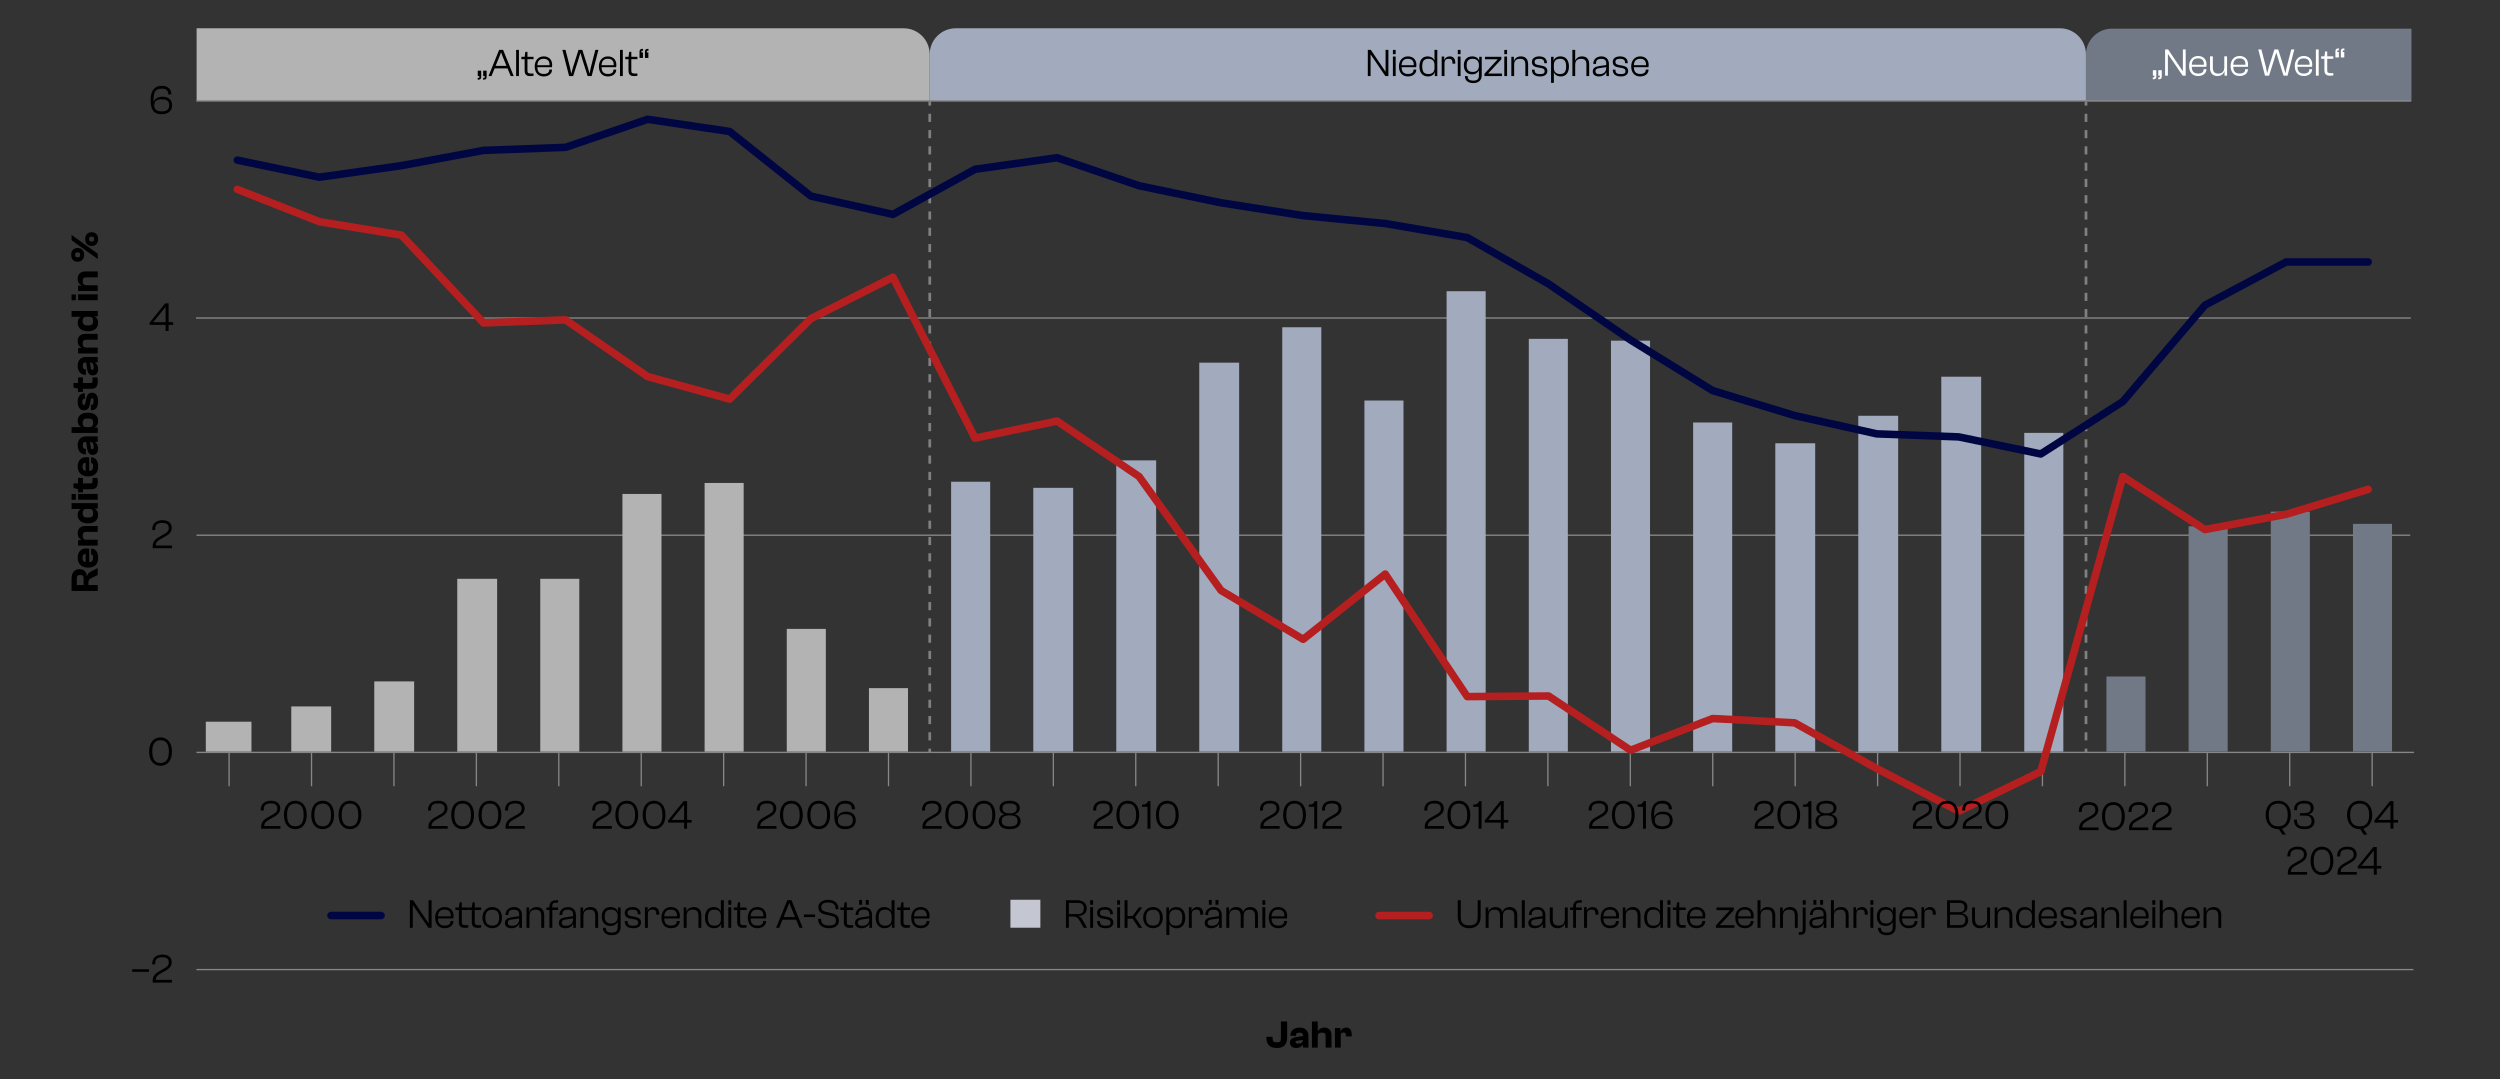 <?xml version="1.0" encoding="UTF-8"?>
<svg id="Abbildung_5" data-name="Abbildung 5" xmlns="http://www.w3.org/2000/svg" xmlns:xlink="http://www.w3.org/1999/xlink" viewBox="0 0 1920 829">
  <rect x="0" y="0" width="1920" height="829" fill="#333333" stroke="none"/>
  <defs>
    <style>
      .cls-1 {
        stroke-width: 1px;
      }

      .cls-1, .cls-2, .cls-3, .cls-4, .cls-5, .cls-6, .cls-7, .cls-8, .cls-9 {
        fill: none;
      }

      .cls-1, .cls-4, .cls-5, .cls-7, .cls-8 {
        stroke-miterlimit: 10;
      }

      .cls-1, .cls-7, .cls-8 {
        stroke: #878787;
      }

      .cls-10 {
        fill: #fff;
      }

      .cls-3 {
        stroke: #b51f1f;
      }

      .cls-3, .cls-9 {
        stroke-linecap: round;
        stroke-linejoin: round;
        stroke-width: 5.81px;
      }

      .cls-11 {
        clip-path: url(#clippath-1);
      }

      .cls-4 {
        stroke-dasharray: 6.25 6.25;
      }

      .cls-4, .cls-5 {
        stroke: gray;
        stroke-width: 2.09px;
      }

      .cls-6 {
        clip-rule: evenodd;
      }

      .cls-12 {
        fill: #a2abbe;
      }

      .cls-13 {
        fill: #b3b3b3;
      }

      .cls-7 {
        stroke-width: 1.03px;
      }

      .cls-8 {
        stroke-width: 1px;
      }

      .cls-14 {
        fill: #c4c7d1;
      }

      .cls-9 {
        stroke: #000642;
      }

      .cls-15 {
        clip-path: url(#clippath);
      }

      .cls-16 {
        fill: #727986;
      }
    </style>
    <clipPath id="clippath">
      <polygon class="cls-6" points="150.79 744.96 1854 744.96 1854 74.07 150.79 74.07 150.79 744.96 150.79 744.96"/>
    </clipPath>
    <clipPath id="clippath-1">
      <polygon class="cls-6" points="150.79 744.96 1854 744.96 1854 74.07 150.79 74.07 150.79 744.96 150.79 744.96"/>
    </clipPath>
  </defs>
  <g>
    <path d="M75.05,453.84h-20.1v-9.24c0-4.8,2.22-7.47,6.12-7.47,3.27,0,5.22,1.62,5.52,5.07h.3c.54-1.74,1.59-2.58,3.12-3.36l5.04-2.55v5.25l-4.65,2.37c-1.74.9-2.49,1.5-2.49,3.63v1.8h7.14v4.5ZM64.19,449.34v-4.95c0-2.1-.63-2.79-2.61-2.79s-2.58.69-2.58,2.79v4.95h5.19Z"/>
    <path d="M67.55,435.96c-4.83,0-7.89-2.88-7.89-7.59s2.7-7.2,6.63-7.2c.84,0,1.71.12,2.22.21v10.35c2.1-.09,2.94-.93,2.94-3.39,0-1.8-.39-2.58-1.32-2.58h-.18v-4.44h.3c3.21,0,5.1,2.76,5.1,7.08,0,5.19-3.03,7.56-7.8,7.56ZM65.78,431.7v-6.21c-1.56-.09-2.43.93-2.43,3.03s.84,3,2.43,3.18Z"/>
    <path d="M75.05,419.01h-15.09v-4.17h2.64v-.18c-1.71-.81-2.94-2.43-2.94-5.07,0-3.93,2.61-5.61,5.82-5.61h9.57v4.5h-8.67c-2.1,0-2.85.69-2.85,2.97,0,2.16.69,3.09,2.97,3.09h8.55v4.47Z"/>
    <path d="M67.52,401.97c-4.77,0-7.86-2.43-7.86-6.54,0-2.31,1.02-3.69,2.28-4.38v-.18h-6.99v-4.47h20.1v4.17h-2.22v.15c1.62.78,2.52,2.49,2.52,4.71,0,4.26-3.09,6.54-7.83,6.54ZM71.51,394.17c0-2.13-.75-3.3-2.79-3.3h-2.43c-2.04,0-2.79,1.17-2.79,3.3,0,2.61,1.26,3.33,4.02,3.33s3.99-.72,3.99-3.33Z"/>
    <path d="M58.25,383.82l-3.3.06v-4.47h3.3v4.41ZM75.05,383.82h-15.09v-4.5h15.09v4.5Z"/>
    <path d="M70.1,375.75h-6.42v2.4h-3.72v-2.52l-3.51-.84v-3.54h3.51v-4.26h3.72v4.26h5.91c1.32,0,1.47-.45,1.47-2.4v-1.86h3.75c.15.72.3,1.89.3,2.94,0,3.93-1.44,5.82-5.01,5.82Z"/>
    <path d="M67.55,365.88c-4.83,0-7.89-2.88-7.89-7.59s2.7-7.2,6.63-7.2c.84,0,1.71.12,2.22.21v10.35c2.1-.09,2.94-.93,2.94-3.39,0-1.8-.39-2.58-1.32-2.58h-.18v-4.44h.3c3.21,0,5.1,2.76,5.1,7.08,0,5.19-3.03,7.56-7.8,7.56ZM65.78,361.62v-6.21c-1.56-.09-2.43.93-2.43,3.03s.84,3,2.43,3.18Z"/>
    <path d="M71.21,349.38c-2.34,0-3.78-1.68-4.26-4.8l-.78-5.16h-.48c-1.77,0-2.1.96-2.1,2.73s.51,2.55,2.04,2.55h.33v4.29h-.33c-3.6,0-5.97-2.79-5.97-7.05s2.43-6.78,6.45-6.78h8.94v4.17h-2.04v.18c1.11.81,2.34,2.34,2.34,5.13s-1.41,4.74-4.14,4.74ZM71.93,343.14c0-1.83-.48-3.72-2.82-3.72l.66,4.32c.15.93.45,1.35,1.08,1.35.81,0,1.08-.63,1.08-1.95Z"/>
    <path d="M75.05,332.49h-20.1v-4.47h7.11v-.18c-1.26-.69-2.4-2.31-2.4-4.59,0-4.14,3.09-6.33,7.86-6.33s7.83,2.19,7.83,6.3c0,2.34-.9,4.14-2.52,4.95v.15h2.22v4.17ZM71.51,324.69c0-2.58-1.26-3.3-3.99-3.3s-4.02.69-4.02,3.3c0,2.13.75,3.33,2.79,3.33h2.43c2.04,0,2.79-1.2,2.79-3.33Z"/>
    <path d="M69.92,315.12h-.09v-4.29h.63c1.11,0,1.35-.66,1.35-2.85,0-1.83-.27-2.13-1.02-2.13-.81,0-.99.42-1.35,2.43l-.42,2.28c-.54,2.97-1.8,4.59-4.59,4.59s-4.77-2.28-4.77-6.57c0-3.69,1.74-6.51,5.13-6.51h.42v4.29h-.42c-.99,0-1.53.42-1.53,2.34,0,1.8.39,2.22,1.11,2.22s.93-.27,1.29-2.07l.57-2.76c.6-3.18,2.04-4.5,4.5-4.5,2.82,0,4.62,2.31,4.62,6.48,0,4.74-1.77,7.05-5.43,7.05Z"/>
    <path d="M70.1,298.62h-6.42v2.4h-3.72v-2.52l-3.51-.84v-3.54h3.51v-4.26h3.72v4.26h5.91c1.32,0,1.47-.45,1.47-2.4v-1.86h3.75c.15.72.3,1.89.3,2.94,0,3.93-1.44,5.82-5.01,5.82Z"/>
    <path d="M71.21,288.33c-2.34,0-3.78-1.68-4.26-4.8l-.78-5.16h-.48c-1.77,0-2.1.96-2.1,2.73s.51,2.55,2.04,2.55h.33v4.29h-.33c-3.6,0-5.97-2.79-5.97-7.05s2.43-6.78,6.45-6.78h8.94v4.17h-2.04v.18c1.11.81,2.34,2.34,2.34,5.13s-1.41,4.74-4.14,4.74ZM71.93,282.09c0-1.83-.48-3.72-2.82-3.72l.66,4.32c.15.93.45,1.35,1.08,1.35.81,0,1.08-.63,1.08-1.95Z"/>
    <path d="M75.05,271.44h-15.09v-4.17h2.64v-.18c-1.71-.81-2.94-2.43-2.94-5.07,0-3.93,2.61-5.61,5.82-5.61h9.57v4.5h-8.67c-2.1,0-2.85.69-2.85,2.97,0,2.16.69,3.09,2.97,3.09h8.55v4.47Z"/>
    <path d="M67.52,254.4c-4.77,0-7.86-2.43-7.86-6.54,0-2.31,1.02-3.69,2.28-4.38v-.18h-6.99v-4.47h20.1v4.17h-2.22v.15c1.62.78,2.52,2.49,2.52,4.71,0,4.26-3.09,6.54-7.83,6.54ZM71.51,246.6c0-2.13-.75-3.3-2.79-3.3h-2.43c-2.04,0-2.79,1.17-2.79,3.3,0,2.61,1.26,3.33,4.02,3.33s3.99-.72,3.99-3.33Z"/>
    <path d="M58.25,230.55l-3.3.06v-4.47h3.3v4.41ZM75.05,230.55h-15.09v-4.5h15.09v4.5Z"/>
    <path d="M75.05,223.53h-15.09v-4.17h2.64v-.18c-1.71-.81-2.94-2.43-2.94-5.07,0-3.93,2.61-5.61,5.82-5.61h9.57v4.5h-8.67c-2.1,0-2.85.69-2.85,2.97,0,2.16.69,3.09,2.97,3.09h8.55v4.47Z"/>
    <path d="M59.63,201c-3.09,0-4.98-2.04-4.98-5.28s1.89-5.25,4.98-5.25,4.98,2.04,4.98,5.25-1.89,5.28-4.98,5.28ZM75.05,198.96l-20.1-14.49v-4.08l20.1,14.46v4.11ZM59.63,193.83c-1.56,0-1.92.48-1.92,1.89s.36,1.89,1.92,1.89,1.92-.48,1.92-1.89-.36-1.89-1.92-1.89ZM70.37,188.88c-3.09,0-4.98-2.04-4.98-5.28s1.89-5.25,4.98-5.25,4.98,2.01,4.98,5.25-1.89,5.28-4.98,5.28ZM70.37,181.71c-1.56,0-1.92.48-1.92,1.89s.36,1.89,1.92,1.89,1.92-.48,1.92-1.89-.36-1.89-1.92-1.89Z"/>
  </g>
  <g>
    <path d="M972.58,796.86v-.6h4.77v.81c0,2.61.39,3.45,3.21,3.45s3.18-.84,3.18-3.45v-12.6h4.8v12.21c0,5.13-2.31,8.19-7.83,8.19-5.85,0-8.13-3-8.13-8.01Z"/>
    <path d="M990.67,800.73c0-2.34,1.68-3.78,4.8-4.26l5.16-.78v-.48c0-1.77-.96-2.1-2.73-2.1s-2.55.51-2.55,2.04v.33h-4.29v-.33c0-3.6,2.79-5.97,7.05-5.97s6.78,2.43,6.78,6.45v8.94h-4.17v-2.04h-.18c-.81,1.11-2.34,2.34-5.13,2.34s-4.74-1.41-4.74-4.14ZM996.91,801.45c1.83,0,3.72-.48,3.72-2.82l-4.32.66c-.93.15-1.35.45-1.35,1.08,0,.81.63,1.08,1.95,1.08Z"/>
    <path d="M1007.56,804.57v-20.1h4.47v7.35h.18c.81-1.41,2.46-2.64,4.86-2.64,3.9,0,5.52,2.61,5.52,5.82v9.57h-4.5v-8.67c0-2.1-.69-2.85-2.97-2.85-2.16,0-3.09.72-3.09,3v8.52h-4.47Z"/>
    <path d="M1025.23,804.57v-15.09h4.17v2.43h.18c.75-1.53,2.1-2.73,4.23-2.73,3.15,0,4.32,2.34,4.32,5.37v1.38h-4.47v-.81c0-1.62-.51-2.13-1.92-2.13s-2.04.48-2.04,2.13v9.45h-4.47Z"/>
  </g>
  <path d="M115.67,76.7c0-6.27,2.41-10.79,8.73-10.79,4.15,0,7.18,2.34,7.18,6.42v.19h-2.37v-.19c0-2.41-1.11-4.24-5.03-4.24-4.91,0-6.2,2.75-6.2,8.32v1.77h.16c.73-2.15,2.94-3.89,6.8-3.89,4.62,0,7.25,2.63,7.25,6.65s-2.91,6.8-8.01,6.8c-6.23,0-8.51-3.51-8.51-11.04ZM129.94,80.87c0-3.07-1.52-4.62-5.67-4.62s-5.82,1.65-5.82,4.65,1.87,4.65,5.79,4.65,5.7-1.52,5.7-4.68Z"/>
  <path d="M127.19,254.23v-4.72h-12.31v-1.65l11.93-14.84h2.66v14.43h3.48v2.06h-3.48v4.72h-2.28ZM127.19,247.45v-11.58h-.16l-9.24,11.42v.16h9.4Z"/>
  <path d="M117.25,421.03v-1.42c0-3.96,2.47-5.89,5.41-7.53l3.29-1.84c2.53-1.39,3.67-2.5,3.67-4.65,0-2.31-.95-3.99-4.91-3.99-4.4,0-5.51,1.68-5.51,5.06v.38h-2.28v-.51c0-3.83,2.37-7.03,7.91-7.03,4.91,0,7.06,2.69,7.06,5.92s-2.25,5.09-4.97,6.61l-3.2,1.77c-2.44,1.36-4.15,2.69-4.11,5.16h12.44v2.06h-14.81Z"/>
  <path d="M114.53,577.23c0-6.8,3.48-10.92,8.77-10.92s8.77,4.11,8.77,10.92-3.45,10.92-8.77,10.92-8.77-4.11-8.77-10.92ZM129.69,577.23c0-6.08-2.22-8.73-6.39-8.73s-6.36,2.66-6.36,8.73,2.21,8.73,6.36,8.73,6.39-2.66,6.39-8.73Z"/>
  <g>
    <path d="M101.55,746.37v-1.99h12.85v1.99h-12.85Z"/>
    <path d="M117.25,754.63v-1.42c0-3.96,2.47-5.89,5.41-7.53l3.29-1.84c2.53-1.39,3.67-2.5,3.67-4.65,0-2.31-.95-3.99-4.91-3.99-4.4,0-5.51,1.68-5.51,5.06v.38h-2.28v-.51c0-3.83,2.37-7.03,7.91-7.03,4.91,0,7.06,2.69,7.06,5.92s-2.25,5.09-4.97,6.61l-3.2,1.77c-2.44,1.36-4.15,2.69-4.11,5.16h12.44v2.06h-14.81Z"/>
  </g>
  <line class="cls-7" x1="150.89" y1="577.84" x2="1854" y2="577.84"/>
  <line class="cls-7" x1="150.89" y1="411.04" x2="1851.08" y2="411.04"/>
  <line class="cls-7" x1="150.5" y1="244.24" x2="1851.51" y2="244.24"/>
  <line class="cls-8" x1="175.95" y1="577.45" x2="175.95" y2="603.82"/>
  <line class="cls-8" x1="239.25" y1="577.45" x2="239.25" y2="603.82"/>
  <line class="cls-8" x1="302.55" y1="577.45" x2="302.55" y2="603.82"/>
  <line class="cls-8" x1="365.85" y1="577.45" x2="365.85" y2="603.82"/>
  <line class="cls-8" x1="429.16" y1="577.45" x2="429.16" y2="603.82"/>
  <line class="cls-8" x1="492.46" y1="577.45" x2="492.46" y2="603.82"/>
  <line class="cls-8" x1="555.76" y1="577.45" x2="555.76" y2="603.82"/>
  <line class="cls-8" x1="619.06" y1="577.45" x2="619.06" y2="603.82"/>
  <line class="cls-8" x1="872.27" y1="577.45" x2="872.27" y2="603.82"/>
  <line class="cls-8" x1="745.67" y1="577.45" x2="745.67" y2="603.82"/>
  <line class="cls-8" x1="808.97" y1="577.45" x2="808.97" y2="603.82"/>
  <line class="cls-8" x1="682.37" y1="577.45" x2="682.37" y2="603.82"/>
  <line class="cls-8" x1="935.58" y1="577.45" x2="935.58" y2="603.82"/>
  <line class="cls-8" x1="998.88" y1="577.45" x2="998.88" y2="603.82"/>
  <line class="cls-8" x1="1062.18" y1="577.45" x2="1062.18" y2="603.82"/>
  <line class="cls-8" x1="1125.48" y1="577.45" x2="1125.48" y2="603.82"/>
  <line class="cls-8" x1="1188.79" y1="577.45" x2="1188.79" y2="603.82"/>
  <line class="cls-8" x1="1252.09" y1="577.45" x2="1252.09" y2="603.82"/>
  <line class="cls-8" x1="1315.39" y1="577.45" x2="1315.39" y2="603.82"/>
  <line class="cls-8" x1="1378.69" y1="577.45" x2="1378.69" y2="603.82"/>
  <line class="cls-8" x1="1441.99" y1="577.45" x2="1441.99" y2="603.82"/>
  <line class="cls-8" x1="1505.3" y1="577.45" x2="1505.3" y2="603.82"/>
  <line class="cls-8" x1="1568.6" y1="577.45" x2="1568.6" y2="603.82"/>
  <line class="cls-8" x1="1631.9" y1="577.45" x2="1631.9" y2="603.82"/>
  <line class="cls-8" x1="1695.2" y1="577.45" x2="1695.2" y2="603.82"/>
  <line class="cls-8" x1="1758.51" y1="577.45" x2="1758.51" y2="603.82"/>
  <g>
    <polygon class="cls-13" points="158.06 554.27 193.12 554.27 193.12 577.25 158.06 577.25 158.06 554.27 158.06 554.27"/>
    <polygon class="cls-13" points="223.7 542.54 254.33 542.54 254.33 577.25 223.7 577.25 223.7 542.54 223.7 542.54"/>
    <polygon class="cls-13" points="287.44 523.32 318.06 523.32 318.06 577.25 287.44 577.25 287.44 523.32 287.44 523.32"/>
    <polygon class="cls-13" points="351.17 444.53 381.8 444.53 381.8 577.25 351.17 577.25 351.17 444.53 351.17 444.53"/>
    <polygon class="cls-13" points="414.91 444.53 444.91 444.53 444.91 577.25 414.91 577.25 414.91 444.53 414.91 444.53"/>
    <polygon class="cls-13" points="478.02 379.35 508.02 379.35 508.02 577.25 478.02 577.25 478.02 379.35 478.02 379.35"/>
    <polygon class="cls-13" points="541.13 370.91 571.13 370.91 571.13 577.25 541.13 577.25 541.13 370.91 541.13 370.91"/>
    <polygon class="cls-13" points="604.24 482.99 634.24 482.99 634.24 577.25 604.24 577.25 604.24 482.99 604.24 482.99"/>
    <polygon class="cls-13" points="667.35 528.48 697.35 528.48 697.35 577.25 667.35 577.25 667.35 528.48 667.35 528.48"/>
    <polygon class="cls-12" points="730.46 369.97 760.46 369.97 760.46 577.25 730.46 577.25 730.46 369.97 730.46 369.97"/>
    <polygon class="cls-12" points="793.57 374.66 824.19 374.66 824.19 577.25 793.57 577.25 793.57 374.66 793.57 374.66"/>
    <polygon class="cls-12" points="857.3 353.56 887.93 353.56 887.93 577.25 857.3 577.25 857.3 353.56 857.3 353.56"/>
    <polygon class="cls-12" points="921.04 278.52 951.66 278.52 951.66 577.25 921.04 577.25 921.04 278.52 921.04 278.52"/>
    <polygon class="cls-12" points="984.77 251.33 1014.77 251.33 1014.77 577.25 984.77 577.25 984.77 251.33 984.77 251.33"/>
    <polygon class="cls-12" points="1047.88 307.6 1077.88 307.6 1077.88 577.25 1047.88 577.25 1047.88 307.6 1047.88 307.6"/>
    <polygon class="cls-12" points="1110.99 223.66 1140.99 223.66 1140.99 577.25 1110.99 577.25 1110.99 223.66 1110.99 223.66"/>
    <polygon class="cls-12" points="1174.11 260.24 1204.11 260.24 1204.11 577.25 1174.11 577.25 1174.11 260.24 1174.11 260.24"/>
    <polygon class="cls-12" points="1237.22 261.64 1267.22 261.64 1267.22 577.25 1237.22 577.25 1237.22 261.64 1237.22 261.64"/>
    <polygon class="cls-12" points="1300.33 324.48 1330.33 324.48 1330.33 577.25 1300.33 577.25 1300.33 324.48 1300.33 324.48"/>
    <polygon class="cls-12" points="1363.44 340.43 1394.06 340.43 1394.06 577.25 1363.44 577.25 1363.44 340.43 1363.44 340.43"/>
    <polygon class="cls-12" points="1427.17 319.32 1457.8 319.32 1457.8 577.25 1427.17 577.25 1427.17 319.32 1427.17 319.32"/>
    <polygon class="cls-12" points="1490.91 289.31 1521.53 289.31 1521.53 577.25 1490.91 577.25 1490.91 289.31 1490.91 289.31"/>
    <polygon class="cls-12" points="1554.64 332.45 1584.64 332.45 1584.64 577.25 1554.64 577.25 1554.64 332.45 1554.64 332.45"/>
    <polygon class="cls-16" points="1617.75 519.56 1647.75 519.56 1647.75 577.25 1617.75 577.25 1617.75 519.56 1617.75 519.56"/>
    <polygon class="cls-16" points="1680.86 404.2 1710.86 404.2 1710.86 577.25 1680.86 577.25 1680.86 404.2 1680.86 404.2"/>
    <polygon class="cls-16" points="1743.97 392.95 1773.97 392.95 1773.97 577.25 1743.97 577.25 1743.97 392.95 1743.97 392.95"/>
    <polygon class="cls-16" points="1807.08 402.33 1837.08 402.33 1837.08 577.25 1807.08 577.25 1807.08 402.33 1807.08 402.33"/>
  </g>
  <g>
    <line class="cls-5" x1="714.05" y1="78" x2="714.05" y2="81.13"/>
    <line class="cls-4" x1="714.05" y1="87.38" x2="714.05" y2="571.84"/>
    <line class="cls-5" x1="714.05" y1="574.97" x2="714.05" y2="578.09"/>
  </g>
  <g>
    <line class="cls-5" x1="1602.05" y1="78" x2="1602.05" y2="81.13"/>
    <line class="cls-4" x1="1602.05" y1="87.38" x2="1602.05" y2="571.84"/>
    <line class="cls-5" x1="1602.05" y1="574.97" x2="1602.05" y2="578.09"/>
  </g>
  <g class="cls-15">
    <polyline class="cls-9" points="182.3 122.99 245.31 136.1 308.32 127.2 371.34 115.5 434.35 113.16 497.36 91.62 560.37 100.99 622.76 150.61 685.77 164.66 748.79 130.01 811.8 121.12 874.81 142.65 937.82 155.76 1000.84 165.6 1063.85 171.68 1126.86 182.45 1189.25 218.03 1252.26 261.1 1315.28 299.96 1378.29 319.16 1441.3 333.2 1504.31 335.54 1567.32 348.65 1630.34 308.39 1693.35 234.42 1755.74 201.18 1818.75 201.18"/>
  </g>
  <g class="cls-11">
    <polyline class="cls-3" points="182.3 145.46 245.31 170.28 308.32 180.58 371.34 247.99 434.35 245.65 497.36 289.19 560.37 306.52 622.76 244.72 685.77 212.88 748.79 336.48 811.8 323.37 874.81 365.97 937.82 453.52 1000.84 490.98 1063.85 440.88 1126.86 534.99 1189.25 534.52 1252.26 576.19 1315.28 551.84 1378.29 555.12 1441.3 590.23 1504.31 623 1567.32 592.57 1630.34 365.97 1693.35 406.71 1755.74 395 1818.75 375.81"/>
  </g>
  <g>
    <path d="M329.05,636.48v-1.42c0-3.96,2.47-5.89,5.41-7.53l3.29-1.84c2.53-1.39,3.67-2.5,3.67-4.65,0-2.31-.95-3.99-4.91-3.99-4.4,0-5.51,1.68-5.51,5.06v.38h-2.28v-.51c0-3.83,2.37-7.03,7.91-7.03,4.91,0,7.06,2.69,7.06,5.92s-2.25,5.09-4.97,6.61l-3.2,1.77c-2.44,1.36-4.15,2.69-4.11,5.16h12.44v2.06h-14.81Z"/>
    <path d="M346.52,625.88c0-6.8,3.48-10.92,8.77-10.92s8.77,4.11,8.77,10.92-3.45,10.92-8.77,10.92-8.77-4.11-8.77-10.92ZM361.68,625.88c0-6.08-2.22-8.73-6.39-8.73s-6.36,2.66-6.36,8.73,2.21,8.73,6.36,8.73,6.39-2.66,6.39-8.73Z"/>
    <path d="M367.5,625.88c0-6.8,3.48-10.92,8.77-10.92s8.77,4.11,8.77,10.92-3.45,10.92-8.77,10.92-8.77-4.11-8.77-10.92ZM382.66,625.88c0-6.08-2.22-8.73-6.39-8.73s-6.36,2.66-6.36,8.73,2.21,8.73,6.36,8.73,6.39-2.66,6.39-8.73Z"/>
    <path d="M388.26,636.48v-1.42c0-3.96,2.47-5.89,5.41-7.53l3.29-1.84c2.53-1.39,3.67-2.5,3.67-4.65,0-2.31-.95-3.99-4.91-3.99-4.4,0-5.51,1.68-5.51,5.06v.38h-2.28v-.51c0-3.83,2.37-7.03,7.91-7.03,4.91,0,7.06,2.69,7.06,5.92s-2.25,5.09-4.97,6.61l-3.2,1.77c-2.44,1.36-4.15,2.69-4.11,5.16h12.44v2.06h-14.81Z"/>
  </g>
  <g>
    <path d="M200.58,636.48v-1.42c0-3.96,2.47-5.89,5.41-7.53l3.29-1.84c2.53-1.39,3.67-2.5,3.67-4.65,0-2.31-.95-3.99-4.91-3.99-4.4,0-5.51,1.68-5.51,5.06v.38h-2.28v-.51c0-3.83,2.37-7.03,7.91-7.03,4.91,0,7.06,2.69,7.06,5.92s-2.25,5.09-4.97,6.61l-3.2,1.77c-2.44,1.36-4.15,2.69-4.11,5.16h12.44v2.06h-14.81Z"/>
    <path d="M218.05,625.88c0-6.8,3.48-10.92,8.77-10.92s8.77,4.11,8.77,10.92-3.45,10.92-8.77,10.92-8.77-4.11-8.77-10.92ZM233.21,625.88c0-6.08-2.22-8.73-6.39-8.73s-6.36,2.66-6.36,8.73,2.21,8.73,6.36,8.73,6.39-2.66,6.39-8.73Z"/>
    <path d="M239.03,625.88c0-6.8,3.48-10.92,8.77-10.92s8.77,4.11,8.77,10.92-3.45,10.92-8.77,10.92-8.77-4.11-8.77-10.92ZM254.19,625.88c0-6.08-2.22-8.73-6.39-8.73s-6.36,2.66-6.36,8.73,2.21,8.73,6.36,8.73,6.39-2.66,6.39-8.73Z"/>
    <path d="M260.01,625.88c0-6.8,3.48-10.92,8.77-10.92s8.77,4.11,8.77,10.92-3.45,10.92-8.77,10.92-8.77-4.11-8.77-10.92ZM275.17,625.88c0-6.08-2.22-8.73-6.39-8.73s-6.36,2.66-6.36,8.73,2.21,8.73,6.36,8.73,6.39-2.66,6.39-8.73Z"/>
  </g>
  <g>
    <path d="M455.11,636.48v-1.42c0-3.96,2.47-5.89,5.41-7.53l3.29-1.84c2.53-1.39,3.67-2.5,3.67-4.65,0-2.31-.95-3.99-4.91-3.99-4.4,0-5.51,1.68-5.51,5.06v.38h-2.28v-.51c0-3.83,2.37-7.03,7.91-7.03,4.91,0,7.06,2.69,7.06,5.92s-2.25,5.09-4.97,6.61l-3.2,1.77c-2.44,1.36-4.15,2.69-4.11,5.16h12.44v2.06h-14.81Z"/>
    <path d="M472.58,625.88c0-6.8,3.48-10.92,8.77-10.92s8.77,4.11,8.77,10.92-3.45,10.92-8.77,10.92-8.77-4.11-8.77-10.92ZM487.74,625.88c0-6.08-2.22-8.73-6.39-8.73s-6.36,2.66-6.36,8.73,2.21,8.73,6.36,8.73,6.39-2.66,6.39-8.73Z"/>
    <path d="M493.56,625.88c0-6.8,3.48-10.92,8.77-10.92s8.77,4.11,8.77,10.92-3.45,10.92-8.77,10.92-8.77-4.11-8.77-10.92ZM508.72,625.88c0-6.08-2.22-8.73-6.39-8.73s-6.36,2.66-6.36,8.73,2.21,8.73,6.36,8.73,6.39-2.66,6.39-8.73Z"/>
    <path d="M525.4,636.48v-4.72h-12.31v-1.65l11.93-14.84h2.66v14.43h3.48v2.06h-3.48v4.72h-2.28ZM525.4,629.71v-11.58h-.16l-9.24,11.42v.16h9.4Z"/>
  </g>
  <g>
    <path d="M581.55,636.48v-1.42c0-3.96,2.47-5.89,5.41-7.53l3.29-1.84c2.53-1.39,3.67-2.5,3.67-4.65,0-2.31-.95-3.99-4.91-3.99-4.4,0-5.51,1.68-5.51,5.06v.38h-2.28v-.51c0-3.83,2.37-7.03,7.91-7.03,4.91,0,7.06,2.69,7.06,5.92s-2.25,5.09-4.97,6.61l-3.2,1.77c-2.44,1.36-4.15,2.69-4.11,5.16h12.44v2.06h-14.81Z"/>
    <path d="M599.02,625.88c0-6.8,3.48-10.92,8.77-10.92s8.77,4.11,8.77,10.92-3.45,10.92-8.77,10.92-8.77-4.11-8.77-10.92ZM614.18,625.88c0-6.08-2.22-8.73-6.39-8.73s-6.36,2.66-6.36,8.73,2.21,8.73,6.36,8.73,6.39-2.66,6.39-8.73Z"/>
    <path d="M620,625.88c0-6.8,3.48-10.92,8.77-10.92s8.77,4.11,8.77,10.92-3.45,10.92-8.77,10.92-8.77-4.11-8.77-10.92ZM635.16,625.88c0-6.08-2.22-8.73-6.39-8.73s-6.36,2.66-6.36,8.73,2.21,8.73,6.36,8.73,6.39-2.66,6.39-8.73Z"/>
    <path d="M640.7,625.76c0-6.27,2.41-10.79,8.73-10.79,4.15,0,7.18,2.34,7.18,6.42v.19h-2.37v-.19c0-2.41-1.11-4.24-5.03-4.24-4.91,0-6.2,2.75-6.2,8.32v1.77h.16c.73-2.15,2.94-3.89,6.8-3.89,4.62,0,7.25,2.63,7.25,6.65s-2.91,6.8-8.01,6.8c-6.23,0-8.51-3.51-8.51-11.04ZM654.97,629.93c0-3.07-1.52-4.62-5.67-4.62s-5.82,1.65-5.82,4.65,1.87,4.65,5.79,4.65,5.7-1.52,5.7-4.68Z"/>
  </g>
  <g>
    <path d="M708.46,636.48v-1.42c0-3.96,2.47-5.89,5.41-7.53l3.29-1.84c2.53-1.39,3.67-2.5,3.67-4.65,0-2.31-.95-3.99-4.91-3.99-4.4,0-5.51,1.68-5.51,5.06v.38h-2.28v-.51c0-3.83,2.37-7.03,7.91-7.03,4.91,0,7.06,2.69,7.06,5.92s-2.25,5.09-4.97,6.61l-3.2,1.77c-2.44,1.36-4.15,2.69-4.11,5.16h12.44v2.06h-14.81Z"/>
    <path d="M725.93,625.88c0-6.8,3.48-10.92,8.77-10.92s8.77,4.11,8.77,10.92-3.45,10.92-8.77,10.92-8.77-4.11-8.77-10.92ZM741.09,625.88c0-6.08-2.22-8.73-6.39-8.73s-6.36,2.66-6.36,8.73,2.21,8.73,6.36,8.73,6.39-2.66,6.39-8.73Z"/>
    <path d="M746.91,625.88c0-6.8,3.48-10.92,8.77-10.92s8.77,4.11,8.77,10.92-3.45,10.92-8.77,10.92-8.77-4.11-8.77-10.92ZM762.07,625.88c0-6.08-2.22-8.73-6.39-8.73s-6.36,2.66-6.36,8.73,2.21,8.73,6.36,8.73,6.39-2.66,6.39-8.73Z"/>
    <path d="M767.04,630.76c0-2.85,1.74-4.71,4.37-5.38v-.13c-2.41-.47-3.77-2.34-3.77-4.75,0-3.23,2.75-5.54,7.75-5.54s7.79,2.31,7.79,5.54c0,2.41-1.36,4.27-3.73,4.75v.13c2.63.67,4.37,2.53,4.37,5.38,0,3.83-3.17,6.04-8.42,6.04s-8.35-2.21-8.35-6.04ZM781.5,630.47c0-2.79-1.52-4.24-6.11-4.24s-6.04,1.46-6.04,4.24,1.46,4.24,6.04,4.24,6.11-1.49,6.11-4.24ZM780.9,620.79c0-2.34-1.3-3.73-5.51-3.73s-5.47,1.39-5.47,3.73c0,2.56,1.52,3.83,5.47,3.83s5.51-1.27,5.51-3.83Z"/>
  </g>
  <g>
    <path d="M839.9,636.48v-1.42c0-3.96,2.47-5.89,5.41-7.53l3.29-1.84c2.53-1.39,3.67-2.5,3.67-4.65,0-2.31-.95-3.99-4.91-3.99-4.4,0-5.51,1.68-5.51,5.06v.38h-2.28v-.51c0-3.83,2.37-7.03,7.91-7.03,4.91,0,7.06,2.69,7.06,5.92s-2.25,5.09-4.97,6.61l-3.2,1.77c-2.44,1.36-4.15,2.69-4.11,5.16h12.44v2.06h-14.81Z"/>
    <path d="M857.37,625.88c0-6.8,3.48-10.92,8.77-10.92s8.77,4.11,8.77,10.92-3.45,10.92-8.77,10.92-8.77-4.11-8.77-10.92ZM872.53,625.88c0-6.08-2.22-8.73-6.39-8.73s-6.36,2.66-6.36,8.73,2.21,8.73,6.36,8.73,6.39-2.66,6.39-8.73Z"/>
    <path d="M881.26,636.48v-16.87h-4.15v-1.71h.73c1.99,0,3.07-.73,3.83-2.63h1.87v21.2h-2.28Z"/>
    <path d="M887.72,625.88c0-6.8,3.48-10.92,8.77-10.92s8.77,4.11,8.77,10.92-3.45,10.92-8.77,10.92-8.77-4.11-8.77-10.92ZM902.88,625.88c0-6.08-2.22-8.73-6.39-8.73s-6.36,2.66-6.36,8.73,2.21,8.73,6.36,8.73,6.39-2.66,6.39-8.73Z"/>
  </g>
  <g>
    <path d="M967.97,636.48v-1.42c0-3.96,2.47-5.89,5.41-7.53l3.29-1.84c2.53-1.39,3.67-2.5,3.67-4.65,0-2.31-.95-3.99-4.91-3.99-4.4,0-5.51,1.68-5.51,5.06v.38h-2.28v-.51c0-3.83,2.37-7.03,7.91-7.03,4.91,0,7.06,2.69,7.06,5.92s-2.25,5.09-4.97,6.61l-3.2,1.77c-2.44,1.36-4.15,2.69-4.11,5.16h12.44v2.06h-14.81Z"/>
    <path d="M985.44,625.88c0-6.8,3.48-10.92,8.77-10.92s8.77,4.11,8.77,10.92-3.45,10.92-8.77,10.92-8.77-4.11-8.77-10.92ZM1000.6,625.88c0-6.08-2.22-8.73-6.39-8.73s-6.36,2.66-6.36,8.73,2.21,8.73,6.36,8.73,6.39-2.66,6.39-8.73Z"/>
    <path d="M1009.33,636.48v-16.87h-4.15v-1.71h.73c1.99,0,3.07-.73,3.83-2.63h1.87v21.2h-2.28Z"/>
    <path d="M1015.63,636.48v-1.42c0-3.96,2.47-5.89,5.41-7.53l3.29-1.84c2.53-1.39,3.67-2.5,3.67-4.65,0-2.31-.95-3.99-4.91-3.99-4.4,0-5.51,1.68-5.51,5.06v.38h-2.28v-.51c0-3.83,2.37-7.03,7.91-7.03,4.91,0,7.06,2.69,7.06,5.92s-2.25,5.09-4.97,6.61l-3.2,1.77c-2.44,1.36-4.15,2.69-4.11,5.16h12.44v2.06h-14.81Z"/>
  </g>
  <g>
    <path d="M1094.19,636.48v-1.42c0-3.96,2.47-5.89,5.41-7.53l3.29-1.84c2.53-1.39,3.67-2.5,3.67-4.65,0-2.31-.95-3.99-4.91-3.99-4.4,0-5.51,1.68-5.51,5.06v.38h-2.28v-.51c0-3.83,2.37-7.03,7.91-7.03,4.91,0,7.06,2.69,7.06,5.92s-2.25,5.09-4.97,6.61l-3.2,1.77c-2.44,1.36-4.15,2.69-4.11,5.16h12.44v2.06h-14.81Z"/>
    <path d="M1111.66,625.88c0-6.8,3.48-10.92,8.77-10.92s8.77,4.11,8.77,10.92-3.45,10.92-8.77,10.92-8.77-4.11-8.77-10.92ZM1126.82,625.88c0-6.08-2.22-8.73-6.39-8.73s-6.36,2.66-6.36,8.73,2.21,8.73,6.36,8.73,6.39-2.66,6.39-8.73Z"/>
    <path d="M1135.55,636.48v-16.87h-4.15v-1.71h.73c1.99,0,3.07-.73,3.83-2.63h1.87v21.2h-2.28Z"/>
    <path d="M1152.61,636.48v-4.72h-12.31v-1.65l11.93-14.84h2.66v14.43h3.48v2.06h-3.48v4.72h-2.28ZM1152.61,629.71v-11.58h-.16l-9.24,11.42v.16h9.4Z"/>
  </g>
  <g>
    <path d="M1220.44,636.48v-1.42c0-3.96,2.47-5.89,5.41-7.53l3.29-1.84c2.53-1.39,3.67-2.5,3.67-4.65,0-2.31-.95-3.99-4.91-3.99-4.4,0-5.51,1.68-5.51,5.06v.38h-2.28v-.51c0-3.83,2.37-7.03,7.91-7.03,4.91,0,7.06,2.69,7.06,5.92s-2.25,5.09-4.97,6.61l-3.2,1.77c-2.44,1.36-4.15,2.69-4.11,5.16h12.44v2.06h-14.81Z"/>
    <path d="M1237.91,625.88c0-6.8,3.48-10.92,8.77-10.92s8.77,4.11,8.77,10.92-3.45,10.92-8.77,10.92-8.77-4.11-8.77-10.92ZM1253.07,625.88c0-6.08-2.22-8.73-6.39-8.73s-6.36,2.66-6.36,8.73,2.21,8.73,6.36,8.73,6.39-2.66,6.39-8.73Z"/>
    <path d="M1261.8,636.48v-16.87h-4.15v-1.71h.73c1.99,0,3.07-.73,3.83-2.63h1.87v21.2h-2.28Z"/>
    <path d="M1268.1,625.76c0-6.27,2.41-10.79,8.73-10.79,4.15,0,7.18,2.34,7.18,6.42v.19h-2.37v-.19c0-2.41-1.11-4.24-5.03-4.24-4.91,0-6.2,2.75-6.2,8.32v1.77h.16c.73-2.15,2.94-3.89,6.8-3.89,4.62,0,7.25,2.63,7.25,6.65s-2.91,6.8-8.01,6.8c-6.23,0-8.51-3.51-8.51-11.04ZM1282.37,629.93c0-3.07-1.52-4.62-5.67-4.62s-5.82,1.65-5.82,4.65,1.87,4.65,5.79,4.65,5.7-1.52,5.7-4.68Z"/>
  </g>
  <g>
    <path d="M1347.51,636.48v-1.42c0-3.96,2.47-5.89,5.41-7.53l3.29-1.84c2.53-1.39,3.67-2.5,3.67-4.65,0-2.31-.95-3.99-4.91-3.99-4.4,0-5.51,1.68-5.51,5.06v.38h-2.28v-.51c0-3.83,2.37-7.03,7.91-7.03,4.91,0,7.06,2.69,7.06,5.92s-2.25,5.09-4.97,6.61l-3.2,1.77c-2.44,1.36-4.15,2.69-4.11,5.16h12.44v2.06h-14.81Z"/>
    <path d="M1364.98,625.88c0-6.8,3.48-10.92,8.77-10.92s8.77,4.11,8.77,10.92-3.45,10.92-8.77,10.92-8.77-4.11-8.77-10.92ZM1380.14,625.88c0-6.08-2.22-8.73-6.39-8.73s-6.36,2.66-6.36,8.73,2.21,8.73,6.36,8.73,6.39-2.66,6.39-8.73Z"/>
    <path d="M1388.87,636.48v-16.87h-4.15v-1.71h.73c1.99,0,3.07-.73,3.83-2.63h1.87v21.2h-2.28Z"/>
    <path d="M1394.28,630.76c0-2.85,1.74-4.71,4.37-5.38v-.13c-2.41-.47-3.77-2.34-3.77-4.75,0-3.23,2.75-5.54,7.75-5.54s7.79,2.31,7.79,5.54c0,2.41-1.36,4.27-3.73,4.75v.13c2.63.67,4.37,2.53,4.37,5.38,0,3.83-3.17,6.04-8.42,6.04s-8.35-2.21-8.35-6.04ZM1408.74,630.47c0-2.79-1.52-4.24-6.11-4.24s-6.04,1.46-6.04,4.24,1.46,4.24,6.04,4.24,6.11-1.49,6.11-4.24ZM1408.14,620.79c0-2.34-1.3-3.73-5.51-3.73s-5.47,1.39-5.47,3.73c0,2.56,1.52,3.83,5.47,3.83s5.51-1.27,5.51-3.83Z"/>
  </g>
  <g>
    <path d="M1596.84,637.54v-1.42c0-3.96,2.47-5.89,5.41-7.53l3.29-1.84c2.53-1.39,3.67-2.5,3.67-4.65,0-2.31-.95-3.99-4.91-3.99-4.4,0-5.51,1.68-5.51,5.06v.38h-2.28v-.51c0-3.83,2.37-7.03,7.91-7.03,4.91,0,7.06,2.69,7.06,5.92s-2.25,5.09-4.97,6.61l-3.2,1.77c-2.44,1.36-4.15,2.69-4.11,5.16h12.44v2.06h-14.81Z"/>
    <path d="M1614.31,626.94c0-6.8,3.48-10.92,8.77-10.92s8.77,4.11,8.77,10.92-3.45,10.92-8.77,10.92-8.77-4.11-8.77-10.92ZM1629.47,626.94c0-6.08-2.22-8.73-6.39-8.73s-6.36,2.66-6.36,8.73,2.21,8.73,6.36,8.73,6.39-2.66,6.39-8.73Z"/>
    <path d="M1635.07,637.54v-1.42c0-3.96,2.47-5.89,5.41-7.53l3.29-1.84c2.53-1.39,3.67-2.5,3.67-4.65,0-2.31-.95-3.99-4.91-3.99-4.4,0-5.51,1.68-5.51,5.06v.38h-2.28v-.51c0-3.83,2.37-7.03,7.91-7.03,4.91,0,7.06,2.69,7.06,5.92s-2.25,5.09-4.97,6.61l-3.2,1.77c-2.44,1.36-4.15,2.69-4.11,5.16h12.44v2.06h-14.81Z"/>
    <path d="M1653.05,637.54v-1.42c0-3.96,2.47-5.89,5.41-7.53l3.29-1.84c2.53-1.39,3.67-2.5,3.67-4.65,0-2.31-.95-3.99-4.91-3.99-4.4,0-5.51,1.68-5.51,5.06v.38h-2.28v-.51c0-3.83,2.37-7.03,7.91-7.03,4.91,0,7.06,2.69,7.06,5.92s-2.25,5.09-4.97,6.61l-3.2,1.77c-2.44,1.36-4.15,2.69-4.11,5.16h12.44v2.06h-14.81Z"/>
  </g>
  <g>
    <path d="M1740.03,625.88c0-6.61,3.86-10.92,9.68-10.92s9.65,4.3,9.65,10.92c0,5.47-2.63,9.37-6.84,10.54l3.01,4.53h-2.75l-2.56-4.15h-.51c-5.82,0-9.68-4.3-9.68-10.92ZM1756.99,625.88c0-5.89-2.31-8.73-7.28-8.73s-7.31,2.85-7.31,8.73,2.34,8.73,7.31,8.73,7.28-2.85,7.28-8.73Z"/>
    <path d="M1761.83,630v-.51h2.25v.41c0,3.26,1.2,4.81,5.79,4.81,3.92,0,5.38-1.2,5.38-4.11s-1.55-4.21-5.06-4.21h-3.83v-1.93h3.35c3.45,0,4.91-1.08,4.91-3.67s-1.3-3.73-4.97-3.73c-4.24,0-5.57,1.55-5.57,4.81v.29h-2.25v-.38c0-3.83,2.53-6.8,7.85-6.8,4.53,0,7.22,1.96,7.22,5.54,0,2.41-1.3,4.27-3.96,4.75v.13c2.94.51,4.59,2.47,4.59,5.41,0,3.92-3.01,6.01-7.66,6.01-5.79,0-8.04-2.97-8.04-6.8Z"/>
  </g>
  <line class="cls-8" x1="1821.81" y1="577.45" x2="1821.81" y2="603.82"/>
  <g>
    <path d="M1802.54,625.88c0-6.61,3.86-10.92,9.68-10.92s9.65,4.3,9.65,10.92c0,5.47-2.63,9.37-6.84,10.54l3.01,4.53h-2.75l-2.56-4.15h-.51c-5.82,0-9.68-4.3-9.68-10.92ZM1819.5,625.88c0-5.89-2.31-8.73-7.28-8.73s-7.31,2.85-7.31,8.73,2.34,8.73,7.31,8.73,7.28-2.85,7.28-8.73Z"/>
    <path d="M1835.89,636.48v-4.72h-12.31v-1.65l11.93-14.84h2.66v14.43h3.48v2.06h-3.48v4.72h-2.28ZM1835.89,629.71v-11.58h-.16l-9.24,11.42v.16h9.4Z"/>
  </g>
  <line class="cls-1" x1="150.87" y1="744.64" x2="1853.51" y2="744.64"/>
  <g>
    <path d="M1469.11,636.48v-1.42c0-3.96,2.47-5.89,5.41-7.53l3.29-1.84c2.53-1.39,3.67-2.5,3.67-4.65,0-2.31-.95-3.99-4.91-3.99-4.4,0-5.51,1.68-5.51,5.06v.38h-2.28v-.51c0-3.83,2.37-7.03,7.91-7.03,4.91,0,7.06,2.69,7.06,5.92s-2.25,5.09-4.97,6.61l-3.2,1.77c-2.44,1.36-4.15,2.69-4.11,5.16h12.44v2.06h-14.81Z"/>
    <path d="M1486.57,625.88c0-6.8,3.48-10.92,8.77-10.92s8.77,4.11,8.77,10.92-3.45,10.92-8.77,10.92-8.77-4.11-8.77-10.92ZM1501.73,625.88c0-6.08-2.22-8.73-6.39-8.73s-6.36,2.66-6.36,8.73,2.21,8.73,6.36,8.73,6.39-2.66,6.39-8.73Z"/>
    <path d="M1507.33,636.48v-1.42c0-3.96,2.47-5.89,5.41-7.53l3.29-1.84c2.53-1.39,3.67-2.5,3.67-4.65,0-2.31-.95-3.99-4.91-3.99-4.4,0-5.51,1.68-5.51,5.06v.38h-2.28v-.51c0-3.83,2.37-7.03,7.91-7.03,4.91,0,7.06,2.69,7.06,5.92s-2.25,5.09-4.97,6.61l-3.2,1.77c-2.44,1.36-4.15,2.69-4.11,5.16h12.44v2.06h-14.81Z"/>
    <path d="M1524.8,625.88c0-6.8,3.48-10.92,8.77-10.92s8.77,4.11,8.77,10.92-3.45,10.92-8.77,10.92-8.77-4.11-8.77-10.92ZM1539.96,625.88c0-6.08-2.22-8.73-6.39-8.73s-6.36,2.66-6.36,8.73,2.21,8.73,6.36,8.73,6.39-2.66,6.39-8.73Z"/>
  </g>
  <g>
    <g>
      <path d="M314.77,712.57v-21.2h2.44l9.53,14.11,2.25,3.32h.19v-17.44h2.28v21.2h-2.47l-9.59-14.11-2.22-3.26h-.16v17.37h-2.25Z"/>
      <path d="M334.2,704.75c0-4.75,2.82-8.13,7.28-8.13,3.77,0,6.87,2.28,6.87,6.9,0,.73-.06,1.42-.16,1.87h-11.84c.09,3.45,1.46,5.47,5.19,5.47,3.17,0,4.43-1.42,4.43-3.32v-.19h2.25v.22c0,3.01-2.72,5.32-6.71,5.32-4.81,0-7.31-3.39-7.31-8.13ZM336.35,703.74h9.84c.13-3.7-1.71-5.16-4.78-5.16-3.48,0-4.87,1.99-5.06,5.16Z"/>
      <path d="M352.39,708.14v-9.24h-2.63v-1.96h2.66l.54-3.99h1.71v3.99h4.94v1.96h-4.94v9.37c0,1.83.85,2.25,2.88,2.25h2.06v1.83c-.54.09-1.52.25-2.66.25-2.88,0-4.56-1.14-4.56-4.46Z"/>
      <path d="M362.33,708.14v-9.24h-2.63v-1.96h2.66l.54-3.99h1.71v3.99h4.94v1.96h-4.94v9.37c0,1.83.85,2.25,2.88,2.25h2.06v1.83c-.54.09-1.52.25-2.66.25-2.88,0-4.56-1.14-4.56-4.46Z"/>
      <path d="M370.49,704.75c0-4.75,3.01-8.13,7.59-8.13s7.47,3.39,7.47,8.13-2.91,8.13-7.47,8.13-7.59-3.39-7.59-8.13ZM383.34,704.75c0-3.89-1.49-6.08-5.25-6.08s-5.35,2.18-5.35,6.08,1.52,6.11,5.35,6.11,5.25-2.21,5.25-6.11Z"/>
      <path d="M387.77,708.81c0-2.72,2.03-3.92,5.44-4.4l5.51-.76v-1.14c0-2.75-1.17-3.86-4.11-3.86s-4.18,1.11-4.18,3.61v.47h-2.18v-.25c0-3.26,2.5-5.85,6.55-5.85s6.08,2.69,6.08,6.17v9.78h-2.06v-2.88l-.16-.03c-.92,1.8-2.91,3.23-5.89,3.23s-5-1.46-5-4.08ZM393.41,710.99c2.69,0,5.32-1.39,5.32-5.1v-.54l-5.32.76c-2.5.35-3.42.85-3.42,2.53s1.01,2.34,3.42,2.34Z"/>
      <path d="M404.35,712.57v-15.63h2.06v3.23h.09c.6-1.65,2.37-3.54,5.6-3.54,4.02,0,5.85,2.6,5.85,6.36v9.59h-2.25v-9.08c0-3.39-1.11-4.87-4.3-4.87s-4.78,1.46-4.78,4.94v9.02h-2.28Z"/>
      <path d="M421.95,712.57v-13.67h-2.31v-1.96h2.31v-.6c0-3.23,1.8-4.97,5.25-4.97h1.39v1.87h-1.8c-1.8,0-2.63.76-2.63,2.34v1.36h4.43v1.96h-4.4v13.67h-2.25Z"/>
      <path d="M429.2,708.81c0-2.72,2.03-3.92,5.44-4.4l5.51-.76v-1.14c0-2.75-1.17-3.86-4.11-3.86s-4.18,1.11-4.18,3.61v.47h-2.18v-.25c0-3.26,2.5-5.85,6.55-5.85s6.08,2.69,6.08,6.17v9.78h-2.06v-2.88l-.16-.03c-.92,1.8-2.91,3.23-5.89,3.23s-5-1.46-5-4.08ZM434.83,710.99c2.69,0,5.32-1.39,5.32-5.1v-.54l-5.32.76c-2.5.35-3.42.85-3.42,2.53s1.01,2.34,3.42,2.34Z"/>
      <path d="M445.78,712.57v-15.63h2.06v3.23h.09c.6-1.65,2.37-3.54,5.6-3.54,4.02,0,5.85,2.6,5.85,6.36v9.59h-2.25v-9.08c0-3.39-1.11-4.87-4.3-4.87s-4.78,1.46-4.78,4.94v9.02h-2.28Z"/>
      <path d="M462.14,703.9c0-4.43,2.44-7.28,6.8-7.28,2.75,0,4.84,1.36,5.54,3.35h.13v-3.04h2.03v14.97c0,4.24-2.72,6.36-6.84,6.36s-6.8-2.09-6.8-5.7h2.25c0,2.56,1.3,3.67,4.59,3.67s4.53-1.2,4.53-4.34v-3.99h-.03c-.73,1.8-2.69,3.26-5.41,3.26-4.3,0-6.77-2.85-6.77-7.28ZM469.45,709.22c2.82,0,4.91-1.61,4.91-4.84v-.95c0-3.23-2.12-4.84-5.03-4.84s-4.91,1.2-4.91,5.32,1.99,5.32,5.03,5.32Z"/>
      <path d="M479.8,707.44v-.06h2.22v.38c0,2.15.89,3.2,4.43,3.2,2.91,0,3.67-.82,3.67-2.41s-.98-2.15-3.36-2.59l-2.59-.44c-2.53-.47-4.37-1.65-4.37-4.4s2.28-4.49,5.98-4.49,6.2,1.84,6.2,5.35v.16h-2.18v-.25c0-1.87-.73-3.29-4.08-3.29-2.85,0-3.73.92-3.73,2.5s.79,2.12,3.13,2.56l2.66.51c2.72.51,4.53,1.71,4.53,4.3,0,2.79-2.28,4.43-5.89,4.43-4.27,0-6.61-1.8-6.61-5.44Z"/>
      <path d="M495.3,712.57v-15.82h2.06v2.63h.16c.51-1.46,2.03-2.75,4.34-2.75,3.23,0,4.46,2.31,4.46,5v.89h-2.28v-.54c0-2.44-.76-3.39-3.01-3.39-2.44,0-3.45,1.11-3.45,3.64v10.35h-2.28Z"/>
      <path d="M507.99,704.75c0-4.75,2.82-8.13,7.28-8.13,3.77,0,6.87,2.28,6.87,6.9,0,.73-.06,1.42-.16,1.87h-11.84c.09,3.45,1.46,5.47,5.19,5.47,3.16,0,4.43-1.42,4.43-3.32v-.19h2.25v.22c0,3.01-2.72,5.32-6.71,5.32-4.81,0-7.31-3.39-7.31-8.13ZM510.15,703.74h9.84c.13-3.7-1.71-5.16-4.78-5.16-3.48,0-4.87,1.99-5.06,5.16Z"/>
      <path d="M525.05,712.57v-15.63h2.06v3.23h.09c.6-1.65,2.37-3.54,5.6-3.54,4.02,0,5.85,2.6,5.85,6.36v9.59h-2.25v-9.08c0-3.39-1.11-4.87-4.3-4.87s-4.78,1.46-4.78,4.94v9.02h-2.28Z"/>
      <path d="M541.41,704.75c0-4.94,2.34-8.13,6.61-8.13,3.01,0,4.94,1.58,5.6,3.29v-8.54h2.28v21.2h-2.03v-3.01h-.13c-.7,1.96-2.53,3.32-5.47,3.32-4.4,0-6.87-3.2-6.87-8.13ZM548.66,710.93c3.1,0,4.97-1.61,4.97-4.81v-2.69c0-3.23-1.87-4.84-4.97-4.84s-4.97,1.39-4.97,6.17,1.87,6.17,4.97,6.17Z"/>
      <path d="M559.36,694.85v-3.48h2.25v3.48h-2.25ZM559.36,712.57v-15.82h2.25v15.82h-2.25Z"/>
      <path d="M566.16,708.14v-9.24h-2.63v-1.96h2.66l.54-3.99h1.71v3.99h4.94v1.96h-4.94v9.37c0,1.83.85,2.25,2.88,2.25h2.06v1.83c-.54.09-1.52.25-2.66.25-2.88,0-4.56-1.14-4.56-4.46Z"/>
      <path d="M574.32,704.75c0-4.75,2.82-8.13,7.28-8.13,3.77,0,6.87,2.28,6.87,6.9,0,.73-.06,1.42-.16,1.87h-11.84c.09,3.45,1.46,5.47,5.19,5.47,3.17,0,4.43-1.42,4.43-3.32v-.19h2.25v.22c0,3.01-2.72,5.32-6.71,5.32-4.81,0-7.31-3.39-7.31-8.13ZM576.47,703.74h9.84c.13-3.7-1.71-5.16-4.78-5.16-3.48,0-4.87,1.99-5.06,5.16Z"/>
      <path d="M596.06,712.57l8.58-21.2h3.23l8.58,21.2h-2.44l-2.56-6.2h-10.47l-2.53,6.2h-2.37ZM601.79,704.31h8.8l-3.1-7.56-1.2-3.23h-.16l-1.23,3.23-3.1,7.56Z"/>
      <path d="M617.36,704.31v-1.99h8.64v1.99h-8.64Z"/>
      <path d="M628.34,706.15v-.48h2.25v.35c0,2.94,1.55,4.78,6.27,4.78,3.51,0,5.16-1.17,5.16-3.61s-1.08-3.26-4.27-3.96l-3.67-.82c-3.32-.7-5.6-2.22-5.6-5.63,0-3.07,2.53-5.73,7.56-5.73,5.51,0,7.91,3.35,7.91,6.8v.41h-2.25v-.35c0-2.91-1.52-4.78-5.7-4.78-3.51,0-5.25,1.17-5.25,3.48s1.17,3.1,4.27,3.83l3.67.85c3.51.79,5.6,2.44,5.6,5.76s-2.5,5.82-7.5,5.82c-5.89,0-8.45-3.1-8.45-6.74Z"/>
      <path d="M648.06,708.14v-9.24h-2.63v-1.96h2.66l.54-3.99h1.71v3.99h4.94v1.96h-4.94v9.37c0,1.83.85,2.25,2.88,2.25h2.06v1.83c-.54.09-1.52.25-2.66.25-2.88,0-4.56-1.14-4.56-4.46Z"/>
      <path d="M656.63,708.81c0-2.72,2.03-3.92,5.44-4.4l5.51-.76v-1.14c0-2.75-1.17-3.86-4.11-3.86s-4.18,1.11-4.18,3.61v.47h-2.18v-.25c0-3.26,2.5-5.85,6.55-5.85s6.08,2.69,6.08,6.17v9.78h-2.06v-2.88l-.16-.03c-.92,1.8-2.91,3.23-5.89,3.23s-5-1.46-5-4.08ZM662.27,710.99c2.69,0,5.32-1.39,5.32-5.1v-.54l-5.32.76c-2.5.35-3.42.85-3.42,2.53s1.01,2.34,3.42,2.34ZM659.77,694.85v-3.7h2.28v3.7h-2.28ZM664.92,694.85v-3.7h2.28v3.7h-2.28Z"/>
      <path d="M672.52,704.75c0-4.94,2.34-8.13,6.61-8.13,3.01,0,4.94,1.58,5.6,3.29v-8.54h2.28v21.2h-2.03v-3.01h-.13c-.7,1.96-2.53,3.32-5.47,3.32-4.4,0-6.87-3.2-6.87-8.13ZM679.77,710.93c3.1,0,4.97-1.61,4.97-4.81v-2.69c0-3.23-1.87-4.84-4.97-4.84s-4.97,1.39-4.97,6.17,1.87,6.17,4.97,6.17Z"/>
      <path d="M691.63,708.14v-9.24h-2.63v-1.96h2.66l.54-3.99h1.71v3.99h4.94v1.96h-4.94v9.37c0,1.83.85,2.25,2.88,2.25h2.06v1.83c-.54.09-1.52.25-2.66.25-2.88,0-4.56-1.14-4.56-4.46Z"/>
      <path d="M699.8,704.75c0-4.75,2.82-8.13,7.28-8.13,3.77,0,6.87,2.28,6.87,6.9,0,.73-.06,1.42-.16,1.87h-11.84c.09,3.45,1.46,5.47,5.19,5.47,3.16,0,4.43-1.42,4.43-3.32v-.19h2.25v.22c0,3.01-2.72,5.32-6.71,5.32-4.81,0-7.31-3.39-7.31-8.13ZM701.95,703.74h9.84c.13-3.7-1.71-5.16-4.78-5.16-3.48,0-4.87,1.99-5.06,5.16Z"/>
    </g>
    <line class="cls-9" x1="254.23" y1="703.14" x2="292.64" y2="703.14"/>
  </g>
  <g>
    <g>
      <path d="M1119.57,704.22v-12.85h2.28v12.85c0,4.53,1.87,6.49,6.52,6.49s6.49-1.96,6.49-6.49v-12.85h2.28v12.85c0,5.54-3.42,8.67-8.77,8.67s-8.8-3.13-8.8-8.67Z"/>
      <path d="M1140.96,712.57v-15.63h2.06v3.23h.09c.6-1.65,2.25-3.54,5.48-3.54,2.85,0,4.56,1.36,5.25,3.58h.09c.63-1.68,2.25-3.58,5.48-3.58,4.02,0,5.85,2.6,5.85,6.33v9.62h-2.25v-9.08c0-3.39-1.14-4.87-4.3-4.87-2.98,0-4.46,1.46-4.46,4.94v9.02h-2.25v-9.08c0-3.39-1.11-4.87-4.27-4.87-2.98,0-4.49,1.46-4.49,4.94v9.02h-2.28Z"/>
      <path d="M1168.75,712.57v-21.2h2.28v21.2h-2.28Z"/>
      <path d="M1173.75,708.81c0-2.72,2.03-3.92,5.44-4.4l5.51-.76v-1.14c0-2.75-1.17-3.86-4.11-3.86s-4.18,1.11-4.18,3.61v.47h-2.18v-.25c0-3.26,2.5-5.85,6.55-5.85s6.08,2.69,6.08,6.17v9.78h-2.06v-2.88l-.16-.03c-.92,1.8-2.91,3.23-5.89,3.23s-5-1.46-5-4.08ZM1179.38,710.99c2.69,0,5.32-1.39,5.32-5.1v-.54l-5.32.76c-2.5.35-3.42.85-3.42,2.53s1.01,2.34,3.42,2.34Z"/>
      <path d="M1190.24,706.34v-9.4h2.28v9.08c0,3.39,1.36,4.87,4.43,4.87,2.88,0,4.84-1.52,4.84-5.19v-8.77h2.25v15.63h-2.06v-3.45h-.09c-.63,1.8-2.41,3.77-5.67,3.77-4.08,0-5.98-2.82-5.98-6.55Z"/>
      <path d="M1208.15,712.57v-13.67h-2.31v-1.96h2.31v-.6c0-3.23,1.8-4.97,5.25-4.97h1.39v1.87h-1.8c-1.8,0-2.63.76-2.63,2.34v1.36h4.43v1.96h-4.4v13.67h-2.25Z"/>
      <path d="M1216.56,712.57v-15.82h2.06v2.63h.16c.51-1.46,2.03-2.75,4.34-2.75,3.23,0,4.46,2.31,4.46,5v.89h-2.28v-.54c0-2.44-.76-3.39-3.01-3.39-2.44,0-3.45,1.11-3.45,3.64v10.35h-2.28Z"/>
      <path d="M1229.25,704.75c0-4.75,2.82-8.13,7.28-8.13,3.77,0,6.87,2.28,6.87,6.9,0,.73-.06,1.42-.16,1.87h-11.84c.09,3.45,1.46,5.47,5.19,5.47,3.17,0,4.43-1.42,4.43-3.32v-.19h2.25v.22c0,3.01-2.72,5.32-6.71,5.32-4.81,0-7.31-3.39-7.31-8.13ZM1231.41,703.74h9.84c.13-3.7-1.71-5.16-4.78-5.16-3.48,0-4.87,1.99-5.06,5.16Z"/>
      <path d="M1246.31,712.57v-15.63h2.06v3.23h.09c.6-1.65,2.37-3.54,5.6-3.54,4.02,0,5.85,2.6,5.85,6.36v9.59h-2.25v-9.08c0-3.39-1.11-4.87-4.3-4.87s-4.78,1.46-4.78,4.94v9.02h-2.28Z"/>
      <path d="M1262.67,704.75c0-4.94,2.34-8.13,6.61-8.13,3.01,0,4.94,1.58,5.6,3.29v-8.54h2.28v21.2h-2.03v-3.01h-.13c-.7,1.96-2.53,3.32-5.47,3.32-4.4,0-6.87-3.2-6.87-8.13ZM1269.92,710.93c3.1,0,4.97-1.61,4.97-4.81v-2.69c0-3.23-1.87-4.84-4.97-4.84s-4.97,1.39-4.97,6.17,1.87,6.17,4.97,6.17Z"/>
      <path d="M1280.62,694.85v-3.48h2.25v3.48h-2.25ZM1280.62,712.57v-15.82h2.25v15.82h-2.25Z"/>
      <path d="M1287.42,708.14v-9.24h-2.63v-1.96h2.66l.54-3.99h1.71v3.99h4.94v1.96h-4.94v9.37c0,1.83.85,2.25,2.88,2.25h2.06v1.83c-.54.09-1.52.25-2.66.25-2.88,0-4.56-1.14-4.56-4.46Z"/>
      <path d="M1295.58,704.75c0-4.75,2.82-8.13,7.28-8.13,3.77,0,6.87,2.28,6.87,6.9,0,.73-.06,1.42-.16,1.87h-11.84c.09,3.45,1.46,5.47,5.19,5.47,3.16,0,4.43-1.42,4.43-3.32v-.19h2.25v.22c0,3.01-2.72,5.32-6.71,5.32-4.81,0-7.31-3.39-7.31-8.13ZM1297.74,703.74h9.84c.13-3.7-1.71-5.16-4.78-5.16-3.48,0-4.87,1.99-5.06,5.16Z"/>
      <path d="M1317.83,712.57v-1.84l8.86-9.68,1.77-1.9v-.19h-10.16v-2.03h13.26v1.96l-8.99,9.71-1.65,1.74v.19h11.11v2.03h-14.21Z"/>
      <path d="M1332.7,704.75c0-4.75,2.82-8.13,7.28-8.13,3.77,0,6.87,2.28,6.87,6.9,0,.73-.06,1.42-.16,1.87h-11.84c.09,3.45,1.46,5.47,5.19,5.47,3.17,0,4.43-1.42,4.43-3.32v-.19h2.25v.22c0,3.01-2.72,5.32-6.71,5.32-4.81,0-7.31-3.39-7.31-8.13ZM1334.86,703.74h9.84c.13-3.7-1.71-5.16-4.78-5.16-3.48,0-4.87,1.99-5.06,5.16Z"/>
      <path d="M1349.79,712.57v-21.2h2.28v8.48h.13c.6-1.49,2.21-3.23,5.38-3.23,4.08,0,5.82,2.72,5.82,6.3v9.65h-2.25v-9.08c0-3.39-1.14-4.87-4.3-4.87s-4.78,1.46-4.78,4.97v8.99h-2.28Z"/>
      <path d="M1367.07,712.57v-15.63h2.06v3.23h.09c.6-1.65,2.37-3.54,5.6-3.54,4.02,0,5.85,2.6,5.85,6.36v9.59h-2.25v-9.08c0-3.39-1.11-4.87-4.3-4.87s-4.78,1.46-4.78,4.94v9.02h-2.28Z"/>
      <path d="M1381.44,715.86h1.11c1.52,0,1.93-.28,1.93-1.68v-17.25h2.28v16.71c0,3.35-1.71,4.3-4.43,4.3h-.89v-2.09ZM1384.48,694.85v-3.48h2.28v3.48h-2.28Z"/>
      <path d="M1389.57,708.81c0-2.72,2.03-3.92,5.44-4.4l5.51-.76v-1.14c0-2.75-1.17-3.86-4.11-3.86s-4.18,1.11-4.18,3.61v.47h-2.18v-.25c0-3.26,2.5-5.85,6.55-5.85s6.08,2.69,6.08,6.17v9.78h-2.06v-2.88l-.16-.03c-.92,1.8-2.91,3.23-5.89,3.23s-5-1.46-5-4.08ZM1395.2,710.99c2.69,0,5.32-1.39,5.32-5.1v-.54l-5.32.76c-2.5.35-3.42.85-3.42,2.53s1.01,2.34,3.42,2.34ZM1392.7,694.85v-3.7h2.28v3.7h-2.28ZM1397.86,694.85v-3.7h2.28v3.7h-2.28Z"/>
      <path d="M1406.15,712.57v-21.2h2.28v8.48h.13c.6-1.49,2.21-3.23,5.38-3.23,4.08,0,5.82,2.72,5.82,6.3v9.65h-2.25v-9.08c0-3.39-1.14-4.87-4.3-4.87s-4.78,1.46-4.78,4.97v8.99h-2.28Z"/>
      <path d="M1423.43,712.57v-15.82h2.06v2.63h.16c.51-1.46,2.03-2.75,4.34-2.75,3.23,0,4.46,2.31,4.46,5v.89h-2.28v-.54c0-2.44-.76-3.39-3.01-3.39-2.44,0-3.45,1.11-3.45,3.64v10.35h-2.28Z"/>
      <path d="M1436.47,694.85v-3.48h2.25v3.48h-2.25ZM1436.47,712.57v-15.82h2.25v15.82h-2.25Z"/>
      <path d="M1441.37,703.9c0-4.43,2.44-7.28,6.8-7.28,2.75,0,4.84,1.36,5.54,3.35h.13v-3.04h2.03v14.97c0,4.24-2.72,6.36-6.84,6.36s-6.8-2.09-6.8-5.7h2.25c0,2.56,1.3,3.67,4.59,3.67s4.53-1.2,4.53-4.34v-3.99h-.03c-.73,1.8-2.69,3.26-5.41,3.26-4.3,0-6.77-2.85-6.77-7.28ZM1448.68,709.22c2.82,0,4.91-1.61,4.91-4.84v-.95c0-3.23-2.12-4.84-5.03-4.84s-4.91,1.2-4.91,5.32,1.99,5.32,5.03,5.32Z"/>
      <path d="M1458.62,704.75c0-4.75,2.82-8.13,7.28-8.13,3.77,0,6.87,2.28,6.87,6.9,0,.73-.06,1.42-.16,1.87h-11.84c.09,3.45,1.46,5.47,5.19,5.47,3.16,0,4.43-1.42,4.43-3.32v-.19h2.25v.22c0,3.01-2.72,5.32-6.71,5.32-4.81,0-7.31-3.39-7.31-8.13ZM1460.77,703.74h9.84c.13-3.7-1.71-5.16-4.78-5.16-3.48,0-4.87,1.99-5.06,5.16Z"/>
      <path d="M1475.68,712.57v-15.82h2.06v2.63h.16c.51-1.46,2.03-2.75,4.34-2.75,3.23,0,4.46,2.31,4.46,5v.89h-2.28v-.54c0-2.44-.76-3.39-3.01-3.39-2.44,0-3.45,1.11-3.45,3.64v10.35h-2.28Z"/>
      <path d="M1495.36,712.57v-21.2h9.21c3.83,0,6.39,1.8,6.39,5.29,0,2.37-1.39,4.11-4.05,4.62v.19c3.1.51,4.68,2.56,4.68,5.29,0,3.67-2.66,5.82-6.77,5.82h-9.46ZM1497.61,700.55h6.65c3.1,0,4.43-1.01,4.43-3.54s-1.14-3.58-4.24-3.58h-6.84v7.12ZM1497.61,710.51h7.15c3.17,0,4.56-1.11,4.56-4.02s-1.42-4.02-4.56-4.02h-7.15v8.04Z"/>
      <path d="M1514.54,706.34v-9.4h2.28v9.08c0,3.39,1.36,4.87,4.43,4.87,2.88,0,4.84-1.52,4.84-5.19v-8.77h2.25v15.63h-2.06v-3.45h-.09c-.63,1.8-2.41,3.77-5.67,3.77-4.08,0-5.98-2.82-5.98-6.55Z"/>
      <path d="M1531.91,712.57v-15.63h2.06v3.23h.09c.6-1.65,2.37-3.54,5.6-3.54,4.02,0,5.85,2.6,5.85,6.36v9.59h-2.25v-9.08c0-3.39-1.11-4.87-4.3-4.87s-4.78,1.46-4.78,4.94v9.02h-2.28Z"/>
      <path d="M1548.27,704.75c0-4.94,2.34-8.13,6.61-8.13,3.01,0,4.94,1.58,5.6,3.29v-8.54h2.28v21.2h-2.03v-3.01h-.13c-.7,1.96-2.53,3.32-5.47,3.32-4.4,0-6.87-3.2-6.87-8.13ZM1555.52,710.93c3.1,0,4.97-1.61,4.97-4.81v-2.69c0-3.23-1.87-4.84-4.97-4.84s-4.97,1.39-4.97,6.17,1.87,6.17,4.97,6.17Z"/>
      <path d="M1565.55,704.75c0-4.75,2.82-8.13,7.28-8.13,3.77,0,6.87,2.28,6.87,6.9,0,.73-.06,1.42-.16,1.87h-11.84c.09,3.45,1.46,5.47,5.19,5.47,3.16,0,4.43-1.42,4.43-3.32v-.19h2.25v.22c0,3.01-2.72,5.32-6.71,5.32-4.81,0-7.31-3.39-7.31-8.13ZM1567.7,703.74h9.84c.13-3.7-1.71-5.16-4.78-5.16-3.48,0-4.87,1.99-5.06,5.16Z"/>
      <path d="M1582.48,707.44v-.06h2.22v.38c0,2.15.89,3.2,4.43,3.2,2.91,0,3.67-.82,3.67-2.41s-.98-2.15-3.36-2.59l-2.59-.44c-2.53-.47-4.37-1.65-4.37-4.4s2.28-4.49,5.98-4.49,6.2,1.84,6.2,5.35v.16h-2.18v-.25c0-1.87-.73-3.29-4.08-3.29-2.85,0-3.73.92-3.73,2.5s.79,2.12,3.13,2.56l2.66.51c2.72.51,4.53,1.71,4.53,4.3,0,2.79-2.28,4.43-5.89,4.43-4.27,0-6.61-1.8-6.61-5.44Z"/>
      <path d="M1597.32,708.81c0-2.72,2.03-3.92,5.44-4.4l5.51-.76v-1.14c0-2.75-1.17-3.86-4.11-3.86s-4.18,1.11-4.18,3.61v.47h-2.18v-.25c0-3.26,2.5-5.85,6.55-5.85s6.08,2.69,6.08,6.17v9.78h-2.06v-2.88l-.16-.03c-.92,1.8-2.91,3.23-5.89,3.23s-5-1.46-5-4.08ZM1602.96,710.99c2.69,0,5.32-1.39,5.32-5.1v-.54l-5.32.76c-2.5.35-3.42.85-3.42,2.53s1.01,2.34,3.42,2.34Z"/>
      <path d="M1613.91,712.57v-15.63h2.06v3.23h.09c.6-1.65,2.37-3.54,5.6-3.54,4.02,0,5.85,2.6,5.85,6.36v9.59h-2.25v-9.08c0-3.39-1.11-4.87-4.3-4.87s-4.78,1.46-4.78,4.94v9.02h-2.28Z"/>
      <path d="M1630.96,712.57v-21.2h2.28v21.2h-2.28Z"/>
      <path d="M1636.03,704.75c0-4.75,2.82-8.13,7.28-8.13,3.77,0,6.87,2.28,6.87,6.9,0,.73-.06,1.42-.16,1.87h-11.84c.09,3.45,1.46,5.47,5.19,5.47,3.16,0,4.43-1.42,4.43-3.32v-.19h2.25v.22c0,3.01-2.72,5.32-6.71,5.32-4.81,0-7.31-3.39-7.31-8.13ZM1638.18,703.74h9.84c.13-3.7-1.71-5.16-4.78-5.16-3.48,0-4.87,1.99-5.06,5.16Z"/>
      <path d="M1652.99,694.85v-3.48h2.25v3.48h-2.25ZM1652.99,712.57v-15.82h2.25v15.82h-2.25Z"/>
      <path d="M1658.68,712.57v-21.2h2.28v8.48h.13c.6-1.49,2.21-3.23,5.38-3.23,4.08,0,5.82,2.72,5.82,6.3v9.65h-2.25v-9.08c0-3.39-1.14-4.87-4.3-4.87s-4.78,1.46-4.78,4.97v8.99h-2.28Z"/>
      <path d="M1675.27,704.75c0-4.75,2.82-8.13,7.28-8.13,3.77,0,6.87,2.28,6.87,6.9,0,.73-.06,1.42-.16,1.87h-11.84c.09,3.45,1.46,5.47,5.19,5.47,3.16,0,4.43-1.42,4.43-3.32v-.19h2.25v.22c0,3.01-2.72,5.32-6.71,5.32-4.81,0-7.31-3.39-7.31-8.13ZM1677.42,703.74h9.84c.13-3.7-1.71-5.16-4.78-5.16-3.48,0-4.87,1.99-5.06,5.16Z"/>
      <path d="M1692.32,712.57v-15.63h2.06v3.23h.09c.6-1.65,2.37-3.54,5.6-3.54,4.02,0,5.85,2.6,5.85,6.36v9.59h-2.25v-9.08c0-3.39-1.11-4.87-4.3-4.87s-4.78,1.46-4.78,4.94v9.02h-2.28Z"/>
    </g>
    <line class="cls-3" x1="1059.1" y1="703.14" x2="1097.51" y2="703.14"/>
  </g>
  <g>
    <path d="M1757.03,671.77v-1.42c0-3.96,2.47-5.89,5.41-7.53l3.29-1.84c2.53-1.39,3.67-2.5,3.67-4.65,0-2.31-.95-3.99-4.91-3.99-4.4,0-5.51,1.68-5.51,5.06v.38h-2.28v-.51c0-3.83,2.37-7.03,7.91-7.03,4.91,0,7.06,2.69,7.06,5.92s-2.25,5.09-4.97,6.61l-3.2,1.77c-2.44,1.36-4.15,2.69-4.11,5.16h12.44v2.06h-14.81Z"/>
    <path d="M1774.5,661.17c0-6.8,3.48-10.92,8.77-10.92s8.77,4.11,8.77,10.92-3.45,10.92-8.77,10.92-8.77-4.11-8.77-10.92ZM1789.66,661.17c0-6.08-2.22-8.73-6.39-8.73s-6.36,2.66-6.36,8.73,2.21,8.73,6.36,8.73,6.39-2.66,6.39-8.73Z"/>
    <path d="M1795.26,671.77v-1.42c0-3.96,2.47-5.89,5.41-7.53l3.29-1.84c2.53-1.39,3.67-2.5,3.67-4.65,0-2.31-.95-3.99-4.91-3.99-4.4,0-5.51,1.68-5.51,5.06v.38h-2.28v-.51c0-3.83,2.37-7.03,7.91-7.03,4.91,0,7.06,2.69,7.06,5.92s-2.25,5.09-4.97,6.61l-3.2,1.77c-2.44,1.36-4.15,2.69-4.11,5.16h12.44v2.06h-14.81Z"/>
    <path d="M1823.08,671.77v-4.72h-12.31v-1.65l11.93-14.84h2.66v14.43h3.48v2.06h-3.48v4.72h-2.28ZM1823.08,665v-11.58h-.16l-9.24,11.42v.16h9.4Z"/>
  </g>
  <g>
    <g>
      <path d="M818.64,712.57v-21.2h8.64c4.37,0,7.34,2.25,7.34,6.17,0,3.61-2.5,5.79-6.3,5.89v.19c1.33.41,2.21,1.3,2.94,2.59l3.64,6.36h-2.63l-3.42-5.95c-1.04-1.84-2.15-2.69-4.91-2.69h-3.07v8.64h-2.25ZM820.89,702h6.74c3.26,0,4.72-1.3,4.72-4.3s-1.46-4.27-4.72-4.27h-6.74v8.58Z"/>
      <path d="M837.25,694.85v-3.48h2.25v3.48h-2.25ZM837.25,712.57v-15.82h2.25v15.82h-2.25Z"/>
      <path d="M842.57,707.44v-.06h2.22v.38c0,2.15.89,3.2,4.43,3.2,2.91,0,3.67-.82,3.67-2.41s-.98-2.15-3.36-2.59l-2.59-.44c-2.53-.47-4.37-1.65-4.37-4.4s2.28-4.49,5.98-4.49,6.2,1.84,6.2,5.35v.16h-2.18v-.25c0-1.87-.73-3.29-4.08-3.29-2.85,0-3.73.92-3.73,2.5s.79,2.12,3.13,2.56l2.66.51c2.72.51,4.53,1.71,4.53,4.3,0,2.79-2.28,4.43-5.89,4.43-4.27,0-6.61-1.8-6.61-5.44Z"/>
      <path d="M857.98,694.85v-3.48h2.25v3.48h-2.25ZM857.98,712.57v-15.82h2.25v15.82h-2.25Z"/>
      <path d="M863.67,712.57v-21.2h2.28v12.12h3.92l4.75-6.55h2.66l-5.57,7.41,5.44,8.23h-2.66l-4.62-7.03h-3.92v7.03h-2.28Z"/>
      <path d="M877.95,704.75c0-4.75,3.01-8.13,7.59-8.13s7.47,3.39,7.47,8.13-2.91,8.13-7.47,8.13-7.59-3.39-7.59-8.13ZM890.79,704.75c0-3.89-1.49-6.08-5.25-6.08s-5.35,2.18-5.35,6.08,1.52,6.11,5.35,6.11,5.25-2.21,5.25-6.11Z"/>
      <path d="M895.76,718.08v-21.14h2.06v3.04h.09c.7-1.99,2.56-3.35,5.51-3.35,4.4,0,6.84,3.2,6.84,8.17s-2.31,8.1-6.58,8.1c-3.01,0-4.94-1.58-5.63-3.29v8.48h-2.28ZM903.04,710.93c3.04,0,4.94-1.39,4.94-6.14s-1.87-6.2-4.94-6.2-5,1.61-5,4.84v2.69c0,3.2,1.9,4.81,5,4.81Z"/>
      <path d="M913.01,712.57v-15.82h2.06v2.63h.16c.51-1.46,2.03-2.75,4.34-2.75,3.23,0,4.46,2.31,4.46,5v.89h-2.28v-.54c0-2.44-.76-3.39-3.01-3.39-2.44,0-3.45,1.11-3.45,3.64v10.35h-2.28Z"/>
      <path d="M925.22,708.81c0-2.72,2.03-3.92,5.44-4.4l5.51-.76v-1.14c0-2.75-1.17-3.86-4.11-3.86s-4.18,1.11-4.18,3.61v.47h-2.18v-.25c0-3.26,2.5-5.85,6.55-5.85s6.08,2.69,6.08,6.17v9.78h-2.06v-2.88l-.16-.03c-.92,1.8-2.91,3.23-5.89,3.23s-5-1.46-5-4.08ZM930.86,710.99c2.69,0,5.32-1.39,5.32-5.1v-.54l-5.32.76c-2.5.35-3.42.85-3.42,2.53s1.01,2.34,3.42,2.34ZM928.36,694.85v-3.7h2.28v3.7h-2.28ZM933.52,694.85v-3.7h2.28v3.7h-2.28Z"/>
      <path d="M941.81,712.57v-15.63h2.06v3.23h.09c.6-1.65,2.25-3.54,5.48-3.54,2.85,0,4.56,1.36,5.25,3.58h.09c.63-1.68,2.25-3.58,5.48-3.58,4.02,0,5.85,2.6,5.85,6.33v9.62h-2.25v-9.08c0-3.39-1.14-4.87-4.3-4.87-2.98,0-4.46,1.46-4.46,4.94v9.02h-2.25v-9.08c0-3.39-1.11-4.87-4.27-4.87-2.97,0-4.49,1.46-4.49,4.94v9.02h-2.28Z"/>
      <path d="M969.5,694.85v-3.48h2.25v3.48h-2.25ZM969.5,712.57v-15.82h2.25v15.82h-2.25Z"/>
      <path d="M974.4,704.75c0-4.75,2.82-8.13,7.28-8.13,3.77,0,6.87,2.28,6.87,6.9,0,.73-.06,1.42-.16,1.87h-11.84c.09,3.45,1.46,5.47,5.19,5.47,3.16,0,4.43-1.42,4.43-3.32v-.19h2.25v.22c0,3.01-2.72,5.32-6.71,5.32-4.81,0-7.31-3.39-7.31-8.13ZM976.55,703.74h9.84c.13-3.7-1.71-5.16-4.78-5.16-3.48,0-4.87,1.99-5.06,5.16Z"/>
    </g>
    <rect class="cls-14" x="776" y="691.01" width="23" height="21.47"/>
  </g>
  <g>
    <path class="cls-12" d="M734,21.72h848c11.04,0,20,8.96,20,20v36h-888v-36c0-11.04,8.96-20,20-20Z"/>
    <g>
      <rect class="cls-2" x="714" y="38.32" width="888" height="40.03"/>
      <path d="M1050.48,58.42v-20.1h2.31l9.03,13.38,2.13,3.15h.18v-16.53h2.16v20.1h-2.34l-9.09-13.38-2.1-3.09h-.15v16.47h-2.13Z"/>
      <path d="M1069.74,41.62v-3.3h2.13v3.3h-2.13ZM1069.74,58.42v-15h2.13v15h-2.13Z"/>
      <path d="M1074.39,51.01c0-4.5,2.67-7.71,6.9-7.71,3.57,0,6.51,2.16,6.51,6.54,0,.69-.06,1.35-.15,1.77h-11.22c.09,3.27,1.38,5.19,4.92,5.19,3,0,4.2-1.35,4.2-3.15v-.18h2.13v.21c0,2.85-2.58,5.04-6.36,5.04-4.56,0-6.93-3.21-6.93-7.71ZM1076.43,50.05h9.33c.12-3.51-1.62-4.89-4.53-4.89-3.3,0-4.62,1.89-4.8,4.89Z"/>
      <path d="M1090.11,51.01c0-4.68,2.22-7.71,6.27-7.71,2.85,0,4.68,1.5,5.31,3.12v-8.1h2.16v20.1h-1.92v-2.85h-.12c-.66,1.86-2.4,3.15-5.19,3.15-4.17,0-6.51-3.03-6.51-7.71ZM1096.98,56.86c2.94,0,4.71-1.53,4.71-4.56v-2.55c0-3.06-1.77-4.59-4.71-4.59s-4.71,1.32-4.71,5.85,1.77,5.85,4.71,5.85Z"/>
      <path d="M1107.21,58.42v-15h1.95v2.49h.15c.48-1.38,1.92-2.61,4.11-2.61,3.06,0,4.23,2.19,4.23,4.74v.84h-2.16v-.51c0-2.31-.72-3.21-2.85-3.21-2.31,0-3.27,1.05-3.27,3.45v9.81h-2.16Z"/>
      <path d="M1119.57,41.62v-3.3h2.13v3.3h-2.13ZM1119.57,58.42v-15h2.13v15h-2.13Z"/>
      <path d="M1124.22,50.2c0-4.2,2.31-6.9,6.45-6.9,2.61,0,4.59,1.29,5.25,3.18h.12v-2.88h1.92v14.19c0,4.02-2.58,6.03-6.48,6.03s-6.45-1.98-6.45-5.4h2.13c0,2.43,1.23,3.48,4.35,3.48s4.29-1.14,4.29-4.11v-3.78h-.03c-.69,1.71-2.55,3.09-5.13,3.09-4.08,0-6.42-2.7-6.42-6.9ZM1131.15,55.24c2.67,0,4.65-1.53,4.65-4.59v-.9c0-3.06-2.01-4.59-4.77-4.59s-4.65,1.14-4.65,5.04,1.89,5.04,4.77,5.04Z"/>
      <path d="M1140.03,58.42v-1.74l8.4-9.18,1.68-1.8v-.18h-9.63v-1.92h12.57v1.86l-8.52,9.21-1.56,1.65v.18h10.53v1.92h-13.47Z"/>
      <path d="M1155.3,41.62v-3.3h2.13v3.3h-2.13ZM1155.3,58.42v-15h2.13v15h-2.13Z"/>
      <path d="M1160.7,58.42v-14.82h1.95v3.06h.09c.57-1.56,2.25-3.36,5.31-3.36,3.81,0,5.55,2.46,5.55,6.03v9.09h-2.13v-8.61c0-3.21-1.05-4.62-4.08-4.62s-4.53,1.38-4.53,4.68v8.55h-2.16Z"/>
      <path d="M1176.51,53.56v-.06h2.1v.36c0,2.04.84,3.03,4.2,3.03,2.76,0,3.48-.78,3.48-2.28s-.93-2.04-3.18-2.46l-2.46-.42c-2.4-.45-4.14-1.56-4.14-4.17s2.16-4.26,5.67-4.26,5.88,1.74,5.88,5.07v.15h-2.07v-.24c0-1.77-.69-3.12-3.87-3.12-2.7,0-3.54.87-3.54,2.37s.75,2.01,2.97,2.43l2.52.48c2.58.48,4.29,1.62,4.29,4.08,0,2.64-2.16,4.2-5.58,4.2-4.05,0-6.27-1.71-6.27-5.16Z"/>
      <path d="M1191.21,63.64v-20.04h1.95v2.88h.09c.66-1.89,2.43-3.18,5.22-3.18,4.17,0,6.48,3.03,6.48,7.74s-2.19,7.68-6.24,7.68c-2.85,0-4.68-1.5-5.34-3.12v8.04h-2.16ZM1198.11,56.86c2.88,0,4.68-1.32,4.68-5.82s-1.77-5.88-4.68-5.88-4.74,1.53-4.74,4.59v2.55c0,3.03,1.8,4.56,4.74,4.56Z"/>
      <path d="M1207.59,58.42v-20.1h2.16v8.04h.12c.57-1.41,2.1-3.06,5.1-3.06,3.87,0,5.52,2.58,5.52,5.97v9.15h-2.13v-8.61c0-3.21-1.08-4.62-4.08-4.62s-4.53,1.38-4.53,4.71v8.52h-2.16Z"/>
      <path d="M1223.22,54.85c0-2.58,1.92-3.72,5.16-4.17l5.22-.72v-1.08c0-2.61-1.11-3.66-3.9-3.66s-3.96,1.05-3.96,3.42v.45h-2.07v-.24c0-3.09,2.37-5.55,6.21-5.55s5.76,2.55,5.76,5.85v9.27h-1.95v-2.73l-.15-.03c-.87,1.71-2.76,3.06-5.58,3.06s-4.74-1.38-4.74-3.87ZM1228.56,56.92c2.55,0,5.04-1.32,5.04-4.83v-.51l-5.04.72c-2.37.33-3.24.81-3.24,2.4s.96,2.22,3.24,2.22Z"/>
      <path d="M1238.58,53.56v-.06h2.1v.36c0,2.04.84,3.03,4.2,3.03,2.76,0,3.48-.78,3.48-2.28s-.93-2.04-3.18-2.46l-2.46-.42c-2.4-.45-4.14-1.56-4.14-4.17s2.16-4.26,5.67-4.26,5.88,1.74,5.88,5.07v.15h-2.07v-.24c0-1.77-.69-3.12-3.87-3.12-2.7,0-3.54.87-3.54,2.37s.75,2.01,2.97,2.43l2.52.48c2.58.48,4.29,1.62,4.29,4.08,0,2.64-2.16,4.2-5.58,4.2-4.05,0-6.27-1.71-6.27-5.16Z"/>
      <path d="M1252.77,51.01c0-4.5,2.67-7.71,6.9-7.71,3.57,0,6.51,2.16,6.51,6.54,0,.69-.06,1.35-.15,1.77h-11.22c.09,3.27,1.38,5.19,4.92,5.19,3,0,4.2-1.35,4.2-3.15v-.18h2.13v.21c0,2.85-2.58,5.04-6.36,5.04-4.56,0-6.93-3.21-6.93-7.71ZM1254.81,50.05h9.33c.12-3.51-1.62-4.89-4.53-4.89-3.3,0-4.62,1.89-4.8,4.89Z"/>
    </g>
    <path class="cls-13" d="M151,21.72h543c11.04,0,20,8.96,20,20v36H151V21.72h0Z"/>
    <g>
      <rect class="cls-2" x="151.05" y="38.32" width="562.95" height="42.49"/>
      <path d="M366.86,61.18v-1.41h.6c.42,0,.63-.09.63-.6v-.75h-1.17v-4.17h2.64v4.89c0,1.41-.78,2.04-2.04,2.04h-.66ZM371.03,61.18v-1.41h.6c.42,0,.63-.09.63-.6v-.75h-1.17v-4.17h2.64v4.89c0,1.41-.78,2.04-2.04,2.04h-.66Z"/>
      <path d="M375.2,58.42l8.13-20.1h3.06l8.13,20.1h-2.31l-2.43-5.88h-9.93l-2.4,5.88h-2.25ZM380.63,50.59h8.34l-2.94-7.17-1.14-3.06h-.15l-1.17,3.06-2.94,7.17Z"/>
      <path d="M396.38,58.42v-20.1h2.16v20.1h-2.16Z"/>
      <path d="M402.92,54.22v-8.76h-2.49v-1.86h2.52l.51-3.78h1.62v3.78h4.68v1.86h-4.68v8.88c0,1.74.81,2.13,2.73,2.13h1.95v1.74c-.51.09-1.44.24-2.52.24-2.73,0-4.32-1.08-4.32-4.23Z"/>
      <path d="M410.66,51.01c0-4.5,2.67-7.71,6.9-7.71,3.57,0,6.51,2.16,6.51,6.54,0,.69-.06,1.35-.15,1.77h-11.22c.09,3.27,1.38,5.19,4.92,5.19,3,0,4.2-1.35,4.2-3.15v-.18h2.13v.21c0,2.85-2.58,5.04-6.36,5.04-4.56,0-6.93-3.21-6.93-7.71ZM412.7,50.05h9.33c.12-3.51-1.62-4.89-4.53-4.89-3.3,0-4.62,1.89-4.8,4.89Z"/>
      <path d="M437.06,58.42l-5.16-20.1h2.4l3.39,13.17.96,4.77h.18l1.29-4.77,4.17-13.17h2.94l4.14,13.17,1.32,4.77h.15l.99-4.77,3.39-13.17h2.37l-5.19,20.1h-3.09l-3.6-11.25-1.86-6.24h-.21l-1.89,6.24-3.57,11.25h-3.12Z"/>
      <path d="M459.95,51.01c0-4.5,2.67-7.71,6.9-7.71,3.57,0,6.51,2.16,6.51,6.54,0,.69-.06,1.35-.15,1.77h-11.22c.09,3.27,1.38,5.19,4.92,5.19,3,0,4.2-1.35,4.2-3.15v-.18h2.13v.21c0,2.85-2.58,5.04-6.36,5.04-4.56,0-6.93-3.21-6.93-7.71ZM461.99,50.05h9.33c.12-3.51-1.62-4.89-4.53-4.89-3.3,0-4.62,1.89-4.8,4.89Z"/>
      <path d="M476.15,58.42v-20.1h2.16v20.1h-2.16Z"/>
      <path d="M482.69,54.22v-8.76h-2.49v-1.86h2.52l.51-3.78h1.62v3.78h4.68v1.86h-4.68v8.88c0,1.74.81,2.13,2.73,2.13h1.95v1.74c-.51.09-1.44.24-2.52.24-2.73,0-4.32-1.08-4.32-4.23Z"/>
      <path d="M493.85,37.54v1.41h-.6c-.42,0-.63.09-.63.6v.75h1.17v4.17h-2.64v-4.89c0-1.41.78-2.04,2.04-2.04h.66ZM498.02,37.54v1.41h-.6c-.42,0-.63.09-.63.6v.75h1.17v4.17h-2.64v-4.89c0-1.41.78-2.04,2.04-2.04h.66Z"/>
    </g>
    <path class="cls-16" d="M1622,22h230v56h-250v-36c0-11.04,8.96-20,20-20Z"/>
    <g>
      <rect class="cls-2" x="1602" y="38" width="250" height="42.49"/>
      <path class="cls-10" d="M1653.35,60.86v-1.41h.6c.42,0,.63-.09.63-.6v-.75h-1.17v-4.17h2.64v4.89c0,1.41-.78,2.04-2.04,2.04h-.66ZM1657.52,60.86v-1.41h.6c.42,0,.63-.09.63-.6v-.75h-1.17v-4.17h2.64v4.89c0,1.41-.78,2.04-2.04,2.04h-.66Z"/>
      <path class="cls-10" d="M1662.8,58.1v-20.1h2.31l9.03,13.38,2.13,3.15h.18v-16.53h2.16v20.1h-2.34l-9.09-13.38-2.1-3.09h-.15v16.47h-2.13Z"/>
      <path class="cls-10" d="M1681.22,50.69c0-4.5,2.67-7.71,6.9-7.71,3.57,0,6.51,2.16,6.51,6.54,0,.69-.06,1.35-.15,1.77h-11.22c.09,3.27,1.38,5.19,4.92,5.19,3,0,4.2-1.35,4.2-3.15v-.18h2.13v.21c0,2.85-2.58,5.04-6.36,5.04-4.56,0-6.93-3.21-6.93-7.71ZM1683.26,49.73h9.33c.12-3.51-1.62-4.89-4.53-4.89-3.3,0-4.62,1.89-4.8,4.89Z"/>
      <path class="cls-10" d="M1697.3,52.19v-8.91h2.16v8.61c0,3.21,1.29,4.62,4.2,4.62,2.73,0,4.59-1.44,4.59-4.92v-8.31h2.13v14.82h-1.95v-3.27h-.09c-.6,1.71-2.28,3.57-5.37,3.57-3.87,0-5.67-2.67-5.67-6.21Z"/>
      <path class="cls-10" d="M1713.11,50.69c0-4.5,2.67-7.71,6.9-7.71,3.57,0,6.51,2.16,6.51,6.54,0,.69-.06,1.35-.15,1.77h-11.22c.09,3.27,1.38,5.19,4.92,5.19,3,0,4.2-1.35,4.2-3.15v-.18h2.13v.21c0,2.85-2.58,5.04-6.36,5.04-4.56,0-6.93-3.21-6.93-7.71ZM1715.15,49.73h9.33c.12-3.51-1.62-4.89-4.53-4.89-3.3,0-4.62,1.89-4.8,4.89Z"/>
      <path class="cls-10" d="M1739.51,58.1l-5.16-20.1h2.4l3.39,13.17.96,4.77h.18l1.29-4.77,4.17-13.17h2.94l4.14,13.17,1.32,4.77h.15l.99-4.77,3.39-13.17h2.37l-5.19,20.1h-3.09l-3.6-11.25-1.86-6.24h-.21l-1.89,6.24-3.57,11.25h-3.12Z"/>
      <path class="cls-10" d="M1762.4,50.69c0-4.5,2.67-7.71,6.9-7.71,3.57,0,6.51,2.16,6.51,6.54,0,.69-.06,1.35-.15,1.77h-11.22c.09,3.27,1.38,5.19,4.92,5.19,3,0,4.2-1.35,4.2-3.15v-.18h2.13v.21c0,2.85-2.58,5.04-6.36,5.04-4.56,0-6.93-3.21-6.93-7.71ZM1764.44,49.73h9.33c.12-3.51-1.62-4.89-4.53-4.89-3.3,0-4.62,1.89-4.8,4.89Z"/>
      <path class="cls-10" d="M1778.6,58.1v-20.1h2.16v20.1h-2.16Z"/>
      <path class="cls-10" d="M1785.14,53.9v-8.76h-2.49v-1.86h2.52l.51-3.78h1.62v3.78h4.68v1.86h-4.68v8.88c0,1.74.81,2.13,2.73,2.13h1.95v1.74c-.51.09-1.44.24-2.52.24-2.73,0-4.32-1.08-4.32-4.23Z"/>
      <path class="cls-10" d="M1796.3,37.22v1.41h-.6c-.42,0-.63.09-.63.6v.75h1.17v4.17h-2.64v-4.89c0-1.41.78-2.04,2.04-2.04h.66ZM1800.47,37.22v1.41h-.6c-.42,0-.63.09-.63.6v.75h1.17v4.17h-2.64v-4.89c0-1.41.78-2.04,2.04-2.04h.66Z"/>
    </g>
  </g>
  <line class="cls-7" x1="150.89" y1="77.44" x2="1851.51" y2="77.44"/>
</svg>